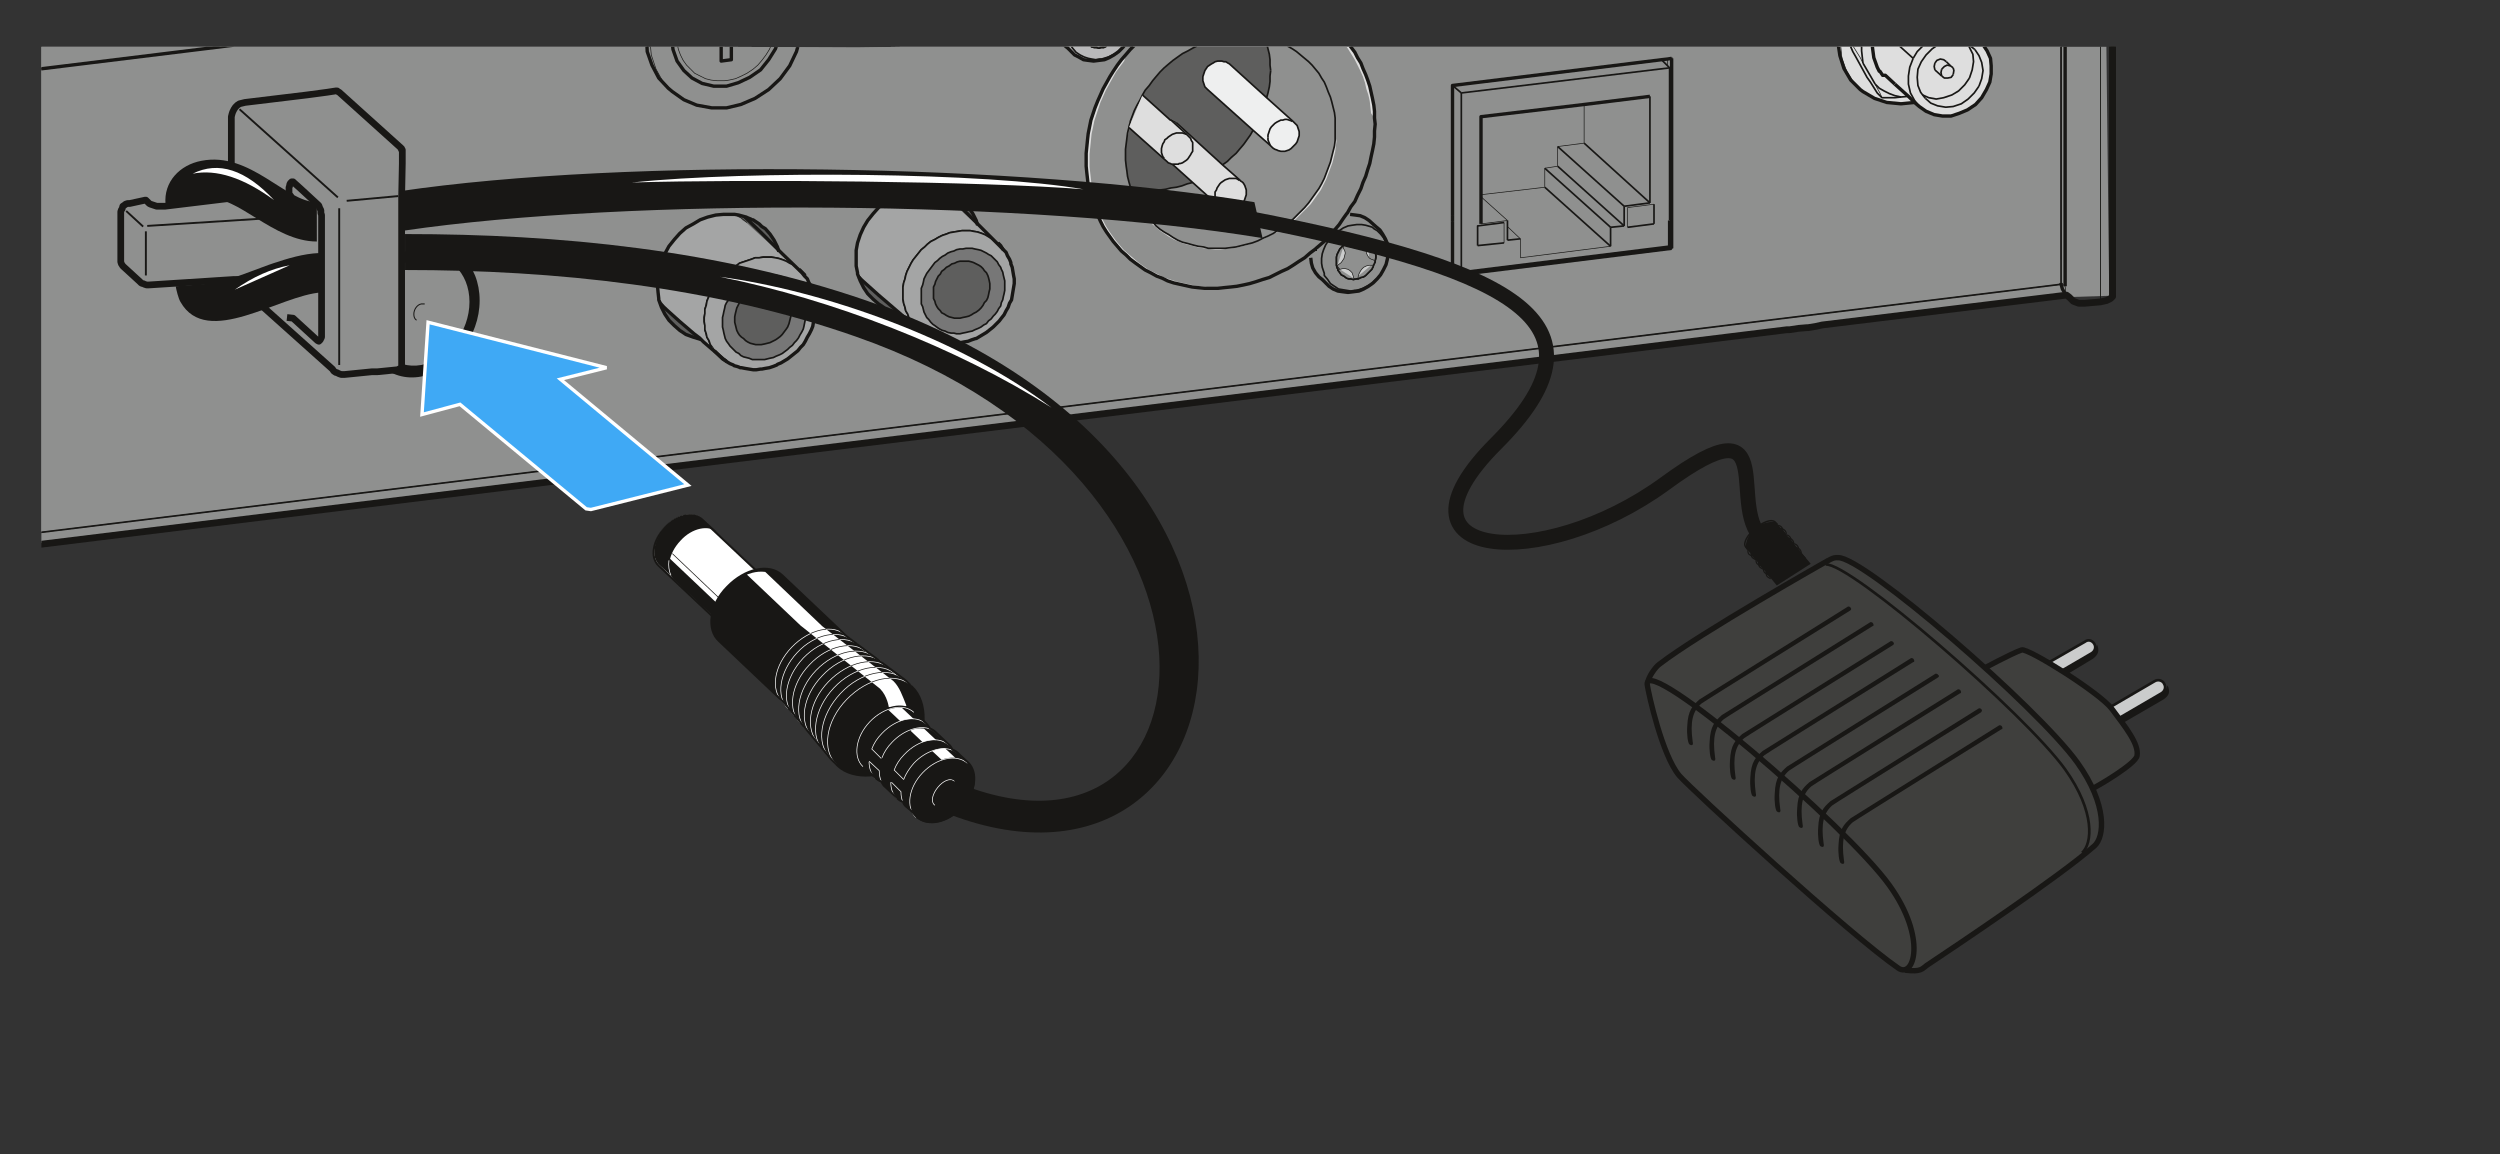 <?xml version="1.0" encoding="utf-8"?>
<!-- Generator: Adobe Illustrator 23.0.3, SVG Export Plug-In . SVG Version: 6.00 Build 0)  -->
<svg version="1.1" id="Ebene_1" xmlns="http://www.w3.org/2000/svg" xmlns:xlink="http://www.w3.org/1999/xlink" x="0px" y="0px"
	 width="368.5px" height="170.1px" viewBox="0 0 368.5 170.1" style="enable-background:new 0 0 368.5 170.1;" xml:space="preserve"
	>
<rect x="0" y="0" width="368.5" height="170.1" fill="#333333" stroke="none"/>
<style type="text/css">
	.st0{clip-path:url(#SVGID_2_);fill:#8F908F;}
	.st1{clip-path:url(#SVGID_2_);fill:#A4A5A5;}
	.st2{clip-path:url(#SVGID_2_);fill:#DEDEDE;}
	.st3{clip-path:url(#SVGID_2_);fill:#CBCCCC;}
	.st4{clip-path:url(#SVGID_2_);fill:#CBCCCC;stroke:#181715;stroke-width:0.25;stroke-miterlimit:3.864;}
	.st5{clip-path:url(#SVGID_2_);fill:#8F908F;stroke:#181715;stroke-width:0.25;stroke-miterlimit:3.864;}
	.st6{clip-path:url(#SVGID_2_);fill:#B9B9BA;}
	.st7{clip-path:url(#SVGID_2_);fill:#DEDEDE;stroke:#181715;stroke-width:0.25;stroke-miterlimit:3.864;}
	.st8{clip-path:url(#SVGID_2_);fill:#5E5E5D;}
	.st9{clip-path:url(#SVGID_2_);fill:none;stroke:#181715;stroke-width:0.1;stroke-linejoin:round;}
	.st10{clip-path:url(#SVGID_2_);fill:none;stroke:#181715;stroke-width:0.5;stroke-linejoin:round;}
	.st11{clip-path:url(#SVGID_2_);fill:none;stroke:#181715;stroke-linejoin:round;}
	.st12{clip-path:url(#SVGID_2_);fill:#8F908F;stroke:#181715;stroke-width:0.5;}
	.st13{clip-path:url(#SVGID_2_);fill:none;stroke:#181715;stroke-width:0.8;stroke-linejoin:round;}
	.st14{clip-path:url(#SVGID_2_);fill:none;stroke:#181715;stroke-width:0.25;stroke-linejoin:round;}
	.st15{clip-path:url(#SVGID_2_);fill:#A4A5A5;stroke:#181715;stroke-width:0.25;stroke-linejoin:round;}
	.st16{clip-path:url(#SVGID_2_);fill:#777777;stroke:#181715;stroke-width:0.25;stroke-linejoin:round;}
	.st17{clip-path:url(#SVGID_2_);fill:#5E5E5D;stroke:#181715;stroke-width:0.25;stroke-linejoin:round;}
	.st18{clip-path:url(#SVGID_2_);}
	.st19{fill:#A4A5A5;}
	.st20{fill:#A4A5A5;stroke:#181715;stroke-width:0.25;stroke-linejoin:round;}
	.st21{fill:#5E5E5D;}
	.st22{fill:none;stroke:#181715;stroke-width:0.5;stroke-linejoin:round;}
	.st23{fill:#777777;stroke:#181715;stroke-width:0.25;stroke-linejoin:round;}
	.st24{fill:none;stroke:#181715;stroke-width:0.1;stroke-linejoin:round;}
	.st25{fill:#5E5E5D;stroke:#181715;stroke-width:0.25;stroke-linejoin:round;}
	.st26{clip-path:url(#SVGID_2_);fill:#B9B9BA;stroke:#181715;stroke-width:0.5;stroke-linejoin:round;}
	.st27{clip-path:url(#SVGID_2_);fill:#8F908F;stroke:#181715;stroke-width:0.25;stroke-linejoin:round;}
	.st28{clip-path:url(#SVGID_2_);fill:#EEEFEF;stroke:#181715;stroke-width:0.25;stroke-linejoin:round;}
	.st29{clip-path:url(#SVGID_2_);fill:#CBCCCC;stroke:#181715;stroke-width:0.1;stroke-linejoin:round;}
	.st30{clip-path:url(#SVGID_2_);fill:#B9B9BA;stroke:#181715;stroke-width:0.1;stroke-linejoin:round;}
	.st31{clip-path:url(#SVGID_2_);fill:#DEDEDE;stroke:#181715;stroke-width:0.25;stroke-linejoin:round;}
	.st32{clip-path:url(#SVGID_2_);fill:#CBCCCC;stroke:#181715;stroke-width:0.5;stroke-linejoin:round;}
	.st33{clip-path:url(#SVGID_2_);fill:#8F908F;stroke:#181715;stroke-width:0.1;stroke-linejoin:round;}
	.st34{fill:#DEDEDE;stroke:#181715;stroke-width:0.25;stroke-miterlimit:3.864;}
	.st35{fill:#DEDEDE;}
	.st36{fill:none;stroke:#181715;stroke-width:0.25;stroke-linejoin:round;}
	.st37{fill:#FFFFFF;}
	.st38{fill:none;stroke:#181715;stroke-width:0.104;stroke-miterlimit:3.864;}
	.st39{fill:#181715;}
	.st40{fill:none;stroke:#FFFFFF;stroke-width:0.104;stroke-miterlimit:3.864;}
	.st41{fill:none;stroke:#181715;stroke-width:0.311;stroke-miterlimit:3.864;}
	.st42{clip-path:url(#SVGID_4_);}
	.st43{fill-rule:evenodd;clip-rule:evenodd;fill:#FFFFFF;}
	.st44{fill:none;stroke:#181715;stroke-width:0.311;stroke-miterlimit:3.864;}
	.st45{fill-rule:evenodd;clip-rule:evenodd;fill:none;stroke:#FFFFFF;stroke-width:0.104;stroke-miterlimit:3.864;}
	.st46{fill-rule:evenodd;clip-rule:evenodd;fill:#181715;}
	.st47{clip-path:url(#SVGID_2_);fill:#8F908F;stroke:#181715;stroke-width:0.992;stroke-linejoin:round;}
	.st48{clip-path:url(#SVGID_2_);fill:none;stroke:#181715;stroke-width:0.283;stroke-linejoin:round;}
	.st49{fill:none;stroke:#181715;stroke-width:0.152;stroke-miterlimit:3.864;}
	.st50{fill:none;stroke:#181715;stroke-width:0.221;}
	.st51{fill:none;stroke:#181715;stroke-width:0.181;}
	.st52{clip-path:url(#SVGID_2_);fill-rule:evenodd;clip-rule:evenodd;fill:#181715;}
	.st53{clip-path:url(#SVGID_2_);fill:#CBCCCC;stroke:#181715;stroke-width:0.4;stroke-miterlimit:3.864;}
	.st54{clip-path:url(#SVGID_2_);fill:#3F3F3D;stroke:#181715;stroke-width:0.8;stroke-miterlimit:3.864;}
	.st55{clip-path:url(#SVGID_2_);fill:none;stroke:#181715;stroke-width:0.4;stroke-miterlimit:3.864;}
	.st56{clip-path:url(#SVGID_2_);fill:none;stroke:#181715;stroke-width:2.2;}
	.st57{clip-path:url(#SVGID_2_);fill:#3FA9F5;stroke:#FFFFFF;stroke-width:0.5;}
</style>
<g>
	<defs>
		<polyline id="SVGID_1_" points="132.8,6.9 361.9,6.9 361.9,144.6 6.1,144.6 6.1,6.9 106.2,6.9 126.3,7 132.8,6.9 		"/>
	</defs>
	<clipPath id="SVGID_2_">
		<use xlink:href="#SVGID_1_"  style="overflow:visible;"/>
	</clipPath>
	<path class="st0" d="M155.3,61.8L37.8,76.2l-23.3,2.9L-89.1,90.3l-2.8,2.9l-7.5,0.5l0,0V19.2l2.5-5.2l406.9-49.3l0.9,78.9l-6.4,0.2
		l-6.4,0.4L155.3,61.8"/>
	<polygon class="st1" points="141.2,34.2 140.6,34.3 140,34.4 139.5,34.6 138.9,34.8 138.3,35.1 137.8,35.4 137.2,35.7 136.7,36.1 
		136.3,36.5 135.8,37 135.4,37.4 135,37.9 134.6,38.4 134.3,39 134,39.5 133.7,40.1 133.5,40.7 133.4,41.3 133.2,41.9 133.1,42.5 
		133.1,43.1 133.1,43.7 133.1,44.3 133.2,44.8 133.4,45.4 133.5,46 133.8,46.5 134,47 134.3,47.5 134.6,48 135,48.4 134.9,48.4 
		132.6,46.3 132,45.7 131.4,45.2 129.7,43.6 127.6,41.8 127.2,41.4 126.9,41 126.5,40.5 126.4,40.3 126.2,39.4 126.2,38.2 
		126.2,37.1 126.4,35.9 126.8,34.7 127.3,33.6 127.9,32.6 128.7,31.6 129.5,30.7 130.4,29.9 131.4,29.2 132.5,28.7 133.6,28.2 
		134.4,28.1 	"/>
	<path class="st2" d="M246.1,36.4L246.1,36.4l-30.8,3.8V13.7l30.8-3.8v22.5V36.4z M243.8,33v-2.9l-3.9,0.5v2.9L243.8,33z
		 M243.2,29.9V14.2l-9.7,1.2l-15.2,1.9v11.5V29v4l3.9-0.5v0.9v2l1.9-0.3V38l13.3-1.6v-2.8l1.9-0.2v-2.9L243.2,29.9z M221.7,35.8
		v-2.9l-3.9,0.5v2.9L221.7,35.8z"/>
	<polygon class="st3" points="237.4,33.5 237.4,36.3 227.7,27.6 227.7,24.8 	"/>
	<polygon class="st4" points="239.4,30.4 239.4,33.3 229.6,24.5 229.6,21.6 	"/>
	<polygon class="st4" points="237.4,36.3 224.1,38 224.1,35.2 222.2,33.4 222.2,32.5 218.3,29 218.3,28.7 227.7,27.6 	"/>
	<polygon class="st3" points="239.4,33.3 237.4,33.5 227.7,24.8 229.6,24.5 	"/>
	<polygon class="st3" points="243.2,29.9 239.4,30.4 229.6,21.6 233.5,21.1 	"/>
	<polygon class="st1" points="243.2,14.2 243.2,29.9 233.5,21.1 233.5,15.4 	"/>
	<polygon class="st5" points="233.5,15.4 233.5,21.1 229.6,21.6 229.6,24.5 227.7,24.8 227.7,27.6 218.3,28.7 218.3,17.2 	"/>
	<polygon class="st6" points="3.7,21.4 3.8,66.2 3.6,67 3.2,67.7 2.6,68.2 1.8,68.4 -36.9,73.1 -37.7,73.1 -38.3,72.7 -38.4,72.7 
		-38.7,72.2 -38.7,72.2 -38.8,71.4 -38.9,26.7 -38.7,25.9 -38.3,25.2 -37.7,24.7 -36.9,24.5 1.8,19.7 2.6,19.8 2.6,19.7 3.1,20 
		3.2,20.1 3.6,20.7 	"/>
	<polygon class="st0" points="-90.3,90.3 -90.3,90.8 -90.5,91.7 -90.7,92.1 -90.9,92.5 -91.5,93.3 -92.3,93.8 -93.2,94 -95.5,94.3 
		-95.5,17.7 -95.5,17.7 -95.5,17.7 -92.9,20 -90.9,21.8 -90.3,22.3 	"/>
	<polygon class="st0" points="-18.8,8 -18.8,8.4 -20.2,8.7 -20.8,9 -21.6,9.3 -22.8,10.2 -23.9,11.3 -24.7,12.6 -25.3,14 -90,22 
		-92.9,19.4 -94.7,17.9 -95.2,17.4 	"/>
	<path class="st0" d="M309.4-32.4l-5.2,5.9l-0.3,0l-63.3,7.8L122.1-4.1l-1.2,0.3l-1.1,0.7l-0.8,1L118.5-1l-0.2,1.2v2.9L118,5.4
		l-0.6,2.2l-1,2.1l-1.4,1.9l-1.7,1.6l-2,1.3l-2.1,0.9l-2.2,0.5l-2.2,0.1l-2.1-0.4l-1.9-0.8l-1.7-1.2L97.7,12l-1-1.8L96,8.1l-0.2-2.2
		V3l-0.2-1.2l-0.6-1l-0.6-0.5l-0.3-0.2l-1.1-0.4l-1.2,0L-12.3,12.4l-0.6-1.3l-0.8-1.1l-0.5-0.4l-0.6-0.5L-16,8.6l-0.8-0.2l-0.6-0.1
		l-1.4,0L-18.8,8L309.4-32.4z M115.1,3.6l-0.2-1.8l-0.6-1.6l-1-1.4l-1.3-1.1l-1.5-0.8l-1.7-0.4h-1.8l-1.8,0.4l-1.7,0.8L102-1.1
		l-1.3,1.4L99.8,2l-0.6,1.8L99,5.6l0.2,1.8L99.8,9l0.9,1.4l1.3,1.1l1.5,0.7l1.7,0.4h1.8l1.8-0.4l1.7-0.8l1.5-1.2l1.3-1.4l1-1.6
		l0.6-1.8L115.1,3.6z"/>
	<polygon class="st0" points="309.7,-35.7 -99.7,14 -206.4,-81.8 200.2,-132.7 	"/>
	<polygon class="st7" points="-38.7,72.2 -38.4,72.7 -38.3,72.7 -37.7,73.1 -36.9,73.1 1.8,68.4 2.6,68.2 3.2,67.7 3.6,67 3.8,66.2 
		3.7,21.4 3.6,20.7 3.2,20.1 3.1,20 2.6,19.7 2.6,19.8 1.8,19.7 -36.9,24.5 -37.7,24.7 -38.3,25.2 -38.7,25.9 -38.9,26.7 
		-38.8,71.4 -38.7,72.2 	"/>
	<polygon class="st5" points="303.8,41.7 303.8,41.9 -90.3,90.3 -90.3,22.3 -90.9,21.8 -92.9,20 -92.9,19.4 -90,22 -25.3,14 
		-24.7,12.6 -23.9,11.3 -22.8,10.2 -21.6,9.3 -20.8,9 -16.7,8.5 -16,8.6 -14.7,9.2 -14.1,9.7 -13.4,10.6 -12.9,11.9 -12.3,12.4 
		91.9,-0.4 93.1,-0.4 94.2,0.1 94.5,0.3 95.1,1.3 95.3,2.5 95.3,5.4 95.4,7.6 96.1,9.6 97.1,11.5 98.5,13 99.1,13.5 100.8,14.7 
		102.7,15.5 104.9,15.9 107.1,15.9 109.2,15.4 111.3,14.5 113.3,13.2 115,11.6 116.4,9.7 117.4,7.6 118,5.4 118.3,3.2 118.3,0.3 
		118.5,-1 119,-2.1 119.9,-3.1 120.9,-3.8 122.1,-4.1 240.5,-18.7 303.8,-26.5 303.8,-5.2 303.8,6.6 303.8,38.3 	"/>
	<polygon class="st5" points="246.4,36.6 246.4,8.6 245.8,8.7 244.9,8.8 214.1,12.6 214.1,12.6 214.1,31.7 214.1,32.7 214.1,39 
		214.1,40 214.1,40.6 	"/>
	<polygon class="st7" points="156.3,0.8 157.3,1.7 156.9,2.5 156.7,3.3 156.6,4 156.7,4.9 156.8,5.6 157,6.3 157.4,7 157.9,7.6 
		158.4,8.1 159,8.4 159.7,8.8 160.4,8.9 161.2,9 162,8.9 162.8,8.8 163.5,8.5 164.2,8.1 164.9,7.6 165.5,7 166,6.4 166.4,5.6 
		166.8,4.9 167,4.1 167.1,3.3 167,2.5 166.9,1.8 166.7,1.1 166.3,0.4 165.9,-0.2 165.3,-0.7 164.3,-1.6 163.7,-2 163,-2.3 
		162.3,-2.4 161.5,-2.5 160.7,-2.5 159.9,-2.3 159.9,-2.2 159.2,-2 158.5,-1.6 157.8,-1.1 157.2,-0.5 156.7,0.1 	"/>
	<polyline class="st7" points="198.5,31.5 198.6,31.4 199.1,30.5 199.7,29.7 200.1,28.8 200.6,27.8 200.9,26.9 201.3,26 201.6,25 
		201.9,24.1 202.1,23.1 202.3,22.2 202.5,21.2 202.6,20.2 202.6,19.3 202.7,18.3 202.6,17.4 202.6,16.4 202.5,15.5 202.3,14.5 
		202.1,13.6 201.9,12.7 201.6,11.8 201.3,11 200.9,10.1 200.6,9.3 200.1,8.5 199.7,7.7 199.1,6.9 198.6,6.2 198,5.5 197.4,4.9 
		196.8,4.2 196.1,3.6 196,3.6 195.4,3.1 194.7,2.5 193.9,2.1 193.1,1.6 192.3,1.2 191.5,0.8 190.6,0.5 189.8,0.2 188.9,0 
		187.9,-0.2 187.1,-0.4 186.1,-0.5 185.2,-0.6 184.2,-0.7 183.3,-0.6 182.3,-0.6 181.4,-0.5 180.4,-0.4 179.5,-0.2 178.5,0.1 
		177.6,0.3 176.6,0.6 175.7,1 174.8,1.4 173.9,1.8 173,2.3 172.1,2.8 171.3,3.3 170.5,3.9 169.6,4.5 168.8,5.1 168.1,5.8 167.4,6.5 
		166.6,7.3 166,8 165.3,8.8 164.7,9.6 164.1,10.5 163.6,11.3 163.1,12.2 162.6,13.1 162.2,14 161.8,14.9 161.4,15.9 161.1,16.8 
		160.8,17.7 160.6,18.7 160.4,19.7 160.3,20.6 160.2,21.6 160.1,22.6 160.1,23.5 160.1,24.5 160.2,25.5 160.3,26.4 160.4,27.3 
		160.6,28.2 160.8,29.2 161.1,30 161.4,30.9 161.8,31.7 162.2,32.6 162.6,33.4 163.1,34.2 163.6,34.9 164.1,35.6 164.7,36.3 
		165.3,37 165.3,37 166,37.6 166.6,38.2 167.4,38.8 168.1,39.3 168.8,39.8 169.6,40.2 170.5,40.7 171.3,41 172.1,41.4 173,41.7 
		173.9,41.9 174.8,42.1 175.7,42.3 176.6,42.4 177.6,42.5 178.5,42.5 179.5,42.5 180.4,42.4 181.4,42.3 182.3,42.2 183.3,42 
		184.2,41.8 185.2,41.5 186.1,41.2 187.1,40.9 187.9,40.5 188.9,40 189.8,39.6 190.6,39.1 191.5,38.5 192.3,38 193.1,37.3 
		193.9,36.7 194,36.6 194,37 	"/>
	<path class="st8" d="M-98.3,15L-99,93.8l-104.6-94l-4-5.2l-1.1-10.7l2.1-65.2L-98.3,15z"/>
	<line class="st9" x1="-96.4" y1="15.7" x2="-96.5" y2="15.6"/>
	<line class="st9" x1="263.4" y1="48.6" x2="268.6" y2="47.9"/>
	<line class="st9" x1="-65.7" y1="89.1" x2="-60.5" y2="88.4"/>
	<line class="st9" x1="-96.9" y1="16.9" x2="-97.4" y2="16.4"/>
	<line class="st9" x1="-92.9" y1="20" x2="-92.9" y2="19.4"/>
	<line class="st9" x1="-90.3" y1="90.3" x2="303.8" y2="41.9"/>
	<polyline class="st9" points="-95.5,17.7 -95.2,17.8 -94.7,17.9 	"/>
	<line class="st9" x1="-95.9" y1="17.3" x2="-95.5" y2="17.2"/>
	<line class="st9" x1="-20.8" y1="9" x2="-16.7" y2="8.5"/>
	<line class="st10" x1="214.1" y1="40.6" x2="246.4" y2="36.6"/>
	<line class="st10" x1="246.4" y1="8.6" x2="246.4" y2="36.6"/>
	<line class="st9" x1="246.1" y1="36.4" x2="246.4" y2="36.6"/>
	<polyline class="st10" points="246.4,8.6 245.8,8.7 244.9,8.8 214.1,12.6 214.1,12.6 214.1,31.7 	"/>
	<polyline class="st10" points="214.1,32.7 214.1,39 214.1,40 214.1,40.6 	"/>
	<line class="st10" x1="214.1" y1="31.7" x2="214.1" y2="32.7"/>
	<line class="st9" x1="245.8" y1="9.7" x2="245.8" y2="8.7"/>
	<line class="st9" x1="214.1" y1="40" x2="215.1" y2="39.9"/>
	<line class="st9" x1="309.6" y1="-32.1" x2="309.6" y2="44.5"/>
	<line class="st9" x1="309.4" y1="-32.4" x2="309.6" y2="-32.1"/>
	<line class="st9" x1="-96" y1="17.2" x2="-95.9" y2="17.3"/>
	<line class="st9" x1="-95.9" y1="17.3" x2="-95.9" y2="17.3"/>
	<line class="st9" x1="-13.7" y1="10.1" x2="-14.1" y2="9.7"/>
	<line class="st9" x1="95.1" y1="0.8" x2="94.5" y2="0.3"/>
	<polyline class="st10" points="309.4,-32.4 304.1,-26.5 303.8,-26.5 240.5,-18.7 122.1,-4.1 120.9,-3.8 119.9,-3.1 119,-2.1 
		118.5,-1 118.3,0.3 118.3,3.2 118,5.4 117.4,7.6 116.4,9.7 115,11.6 113.3,13.2 111.3,14.5 109.2,15.4 107.1,15.9 104.9,15.9 
		102.7,15.5 100.8,14.7 99.1,13.5 98.5,13 97.1,11.5 96.1,9.6 95.4,7.6 95.3,5.4 95.3,2.5 95.1,1.3 94.5,0.3 94.2,0.1 93.1,-0.4 
		91.9,-0.4 -12.3,12.4 -12.9,11.9 -13.4,10.6 -14.1,9.7 -14.7,9.2 -16,8.6 -16.7,8.5 -17.3,8.3 -18.8,8.4 -20.2,8.7 -20.8,9 
		-21.6,9.3 -22.8,10.2 -23.9,11.3 -24.7,12.6 -25.3,14 -90,22 -92.9,19.4 -94.7,17.9 -95.2,17.4 -95.5,17.2 -95.5,17.2 -95.8,17 
		-96.1,16.8 -96.2,16.3 -96.3,15.9 -96.4,15.7 -96.5,15.6 -96.5,15.6 -96.9,15.8 -97.3,16.2 -97.4,16.4 -97.4,16.7 -97.2,16.8 
		-96.9,16.9 -96.7,16.9 -96.2,16.9 -96,17.2 	"/>
	<line class="st9" x1="303.8" y1="-5.2" x2="303.8" y2="-26.5"/>
	<line class="st9" x1="303.8" y1="38.3" x2="303.8" y2="6.6"/>
	<line class="st9" x1="303.8" y1="6.6" x2="303.8" y2="-5.2"/>
	<line class="st9" x1="303.8" y1="41.7" x2="304.4" y2="42.2"/>
	<polyline class="st9" points="305,43.8 304.5,43.1 304.4,42.2 	"/>
	<line class="st10" x1="304.4" y1="-26.3" x2="304.4" y2="42.2"/>
	<line class="st9" x1="309.6" y1="-32.1" x2="304.4" y2="-26.3"/>
	<polyline class="st9" points="309.9,-32.5 309.8,-32.3 309.6,-32.1 	"/>
	<line class="st9" x1="304.4" y1="-26.3" x2="304.1" y2="-26.5"/>
	<line class="st9" x1="309.9" y1="-32.5" x2="309.6" y2="-32.7"/>
	<line class="st10" x1="-95.5" y1="17.7" x2="-95.5" y2="94.3"/>
	<polyline class="st9" points="-99,16.9 -98.5,17.2 -97.7,17.4 -96.8,17.5 -95.8,17.4 	"/>
	<polyline class="st10" points="-99,93.8 -99,16.9 -95.9,17.3 -95.8,17.4 -95.6,17.6 -95.5,17.7 -95.5,17.7 -95.5,17.7 -92.9,20 
		-90.9,21.8 -90.3,22.3 -90.3,90.3 -90.3,90.8 -90.5,91.7 -90.7,92.1 -90.9,92.5 -91.5,93.3 -92.3,93.8 -93.2,94 -95.5,94.3 
		-96.6,94.4 -97.6,94.3 -98.4,94.1 -99,93.8 -203.6,-0.2 -203.7,-0.7 -203.8,-1 -203.8,-77.3 -203.6,-78.3 -203.1,-79.2 
		-202.3,-79.9 -201.3,-80.2 203.9,-130 204.8,-129.9 205.6,-129.5 206.5,-128.8 310.5,-35.3 311,-34.5 311.2,-33.6 311.4,-33.3 
		311.4,43.7 311.1,44 310.5,44.3 309.6,44.5 307.3,44.7 306.4,44.7 305.6,44.4 305,43.8 304.6,43.5 304.4,43.3 304,42.6 303.8,41.9 
		303.8,41.7 	"/>
	<path class="st11" d="M-99,93.8"/>
	<path class="st9" d="M-99,16.9"/>
	<path class="st9" d="M-99,93.8"/>
	<polyline class="st10" points="-96.5,14 -97.4,14.4 -98.3,15 -98.8,15.9 -99,16.9 	"/>
	<line class="st9" x1="-96.5" y1="15.6" x2="-96.5" y2="14"/>
	<line class="st9" x1="-99" y1="16.9" x2="-97.4" y2="16.7"/>
	<line class="st10" x1="308.7" y1="-35.8" x2="-96.5" y2="14"/>
	<polyline class="st9" points="-95.6,17.1 -95.6,16.2 -95.8,15.3 -96.1,14.5 -96.5,14 	"/>
	<polyline class="st10" points="311.2,-33.6 -18.8,8 -95.2,17.4 	"/>
	<polyline class="st9" points="308.7,-35.8 309.7,-35.7 310.5,-35.3 	"/>
	<polygon class="st12" points="99,5.6 99.2,3.7 99.8,2 100.8,0.3 102,-1.1 103.5,-2.3 105.2,-3.1 107.1,-3.5 108.8,-3.5 110.5,-3.1 
		112.1,-2.4 113.3,-1.2 114.3,0.2 114.9,1.8 115.1,3.6 114.9,5.4 114.3,7.2 113.3,8.8 112.1,10.3 110.5,11.4 108.8,12.2 107.1,12.7 
		105.2,12.7 103.5,12.3 102,11.5 100.8,10.4 99.8,9 99.2,7.3 	"/>
	<polyline class="st9" points="99.1,13.5 97.7,12 96.7,10.2 96,8.1 95.8,5.9 	"/>
	<line class="st9" x1="95.8" y1="3" x2="95.8" y2="5.9"/>
	<polyline class="st9" points="-13.7,10.1 -12.9,11.1 -12.3,12.4 	"/>
	<polyline class="st9" points="95.1,0.8 95.6,1.9 95.8,3 	"/>
	<polyline class="st9" points="-207.3,-72.7 -207.4,-72.7 -207.5,-72.6 -207.5,-72.6 -207.5,-15.1 	"/>
	<polyline class="st9" points="-207.4,-73.2 -207.5,-73.2 -207.6,-73.1 -207.6,-73 -207.7,-73 -207.7,-72.8 -208,-67.4 
		-208.2,-61.8 -208.4,-56.3 -208.5,-50.6 -208.7,-45 -208.8,-39.3 -208.8,-33.5 -208.8,-27.8 -208.8,-22 -208.8,-16.1 -208.7,-16.1 
		-208.7,-16 -208.6,-15.9 -208.5,-15.8 -208.2,-15.6 -208,-15.4 -207.6,-15.2 -207.5,-15.1 	"/>
	<line class="st9" x1="-201.5" y1="-80.3" x2="204.1" y2="-130.2"/>
	<polyline class="st9" points="-204,-77.5 -204,-78 -203.9,-78.4 -203.7,-78.8 -203.4,-79.2 -203.1,-79.6 -202.8,-79.8 
		-202.4,-80.1 -201.9,-80.3 -201.5,-80.3 	"/>
	<line class="st13" x1="-204.2" y1="-82.8" x2="200.4" y2="-132.6"/>
	<polyline class="st9" points="-206.8,-80.1 -206.8,-80.5 -206.7,-80.9 -206.5,-81.3 -206.2,-81.7 -205.9,-82.1 -205.5,-82.4 
		-205.1,-82.6 -204.7,-82.7 -204.2,-82.8 	"/>
	<line class="st9" x1="-204" y1="-1" x2="-204" y2="-77.5"/>
	<polyline class="st14" points="246.1,32.5 246.1,10 245.8,9.7 244.9,8.8 	"/>
	<polyline class="st10" points="215.4,40.2 246.1,36.4 246.1,36.4 246.1,32.5 	"/>
	<polyline class="st14" points="214.1,39 215.1,39.9 215.4,40.2 	"/>
	<line class="st14" x1="215.4" y1="13.7" x2="246.1" y2="10"/>
	<line class="st14" x1="214.1" y1="12.6" x2="215.4" y2="13.7"/>
	<line class="st9" x1="221.7" y1="35.8" x2="221.7" y2="32.8"/>
	<polyline class="st14" points="217.8,36.2 217.8,33.3 221.7,32.8 	"/>
	<line class="st9" x1="218.3" y1="33" x2="222.2" y2="32.5"/>
	<polyline class="st14" points="222.2,35.4 222.2,33.4 222.2,32.5 	"/>
	<line class="st9" x1="222.2" y1="32.5" x2="218.3" y2="29"/>
	<polyline class="st10" points="243.2,14.2 233.5,15.4 218.3,17.2 218.3,28.7 218.3,29 218.3,33 	"/>
	<line class="st14" x1="243.8" y1="33" x2="243.8" y2="30.1"/>
	<line class="st14" x1="239.9" y1="33.5" x2="243.8" y2="33"/>
	<polyline class="st9" points="239.9,33.5 239.9,30.6 243.8,30.1 	"/>
	<line class="st14" x1="237.4" y1="33.5" x2="237.4" y2="36.3"/>
	<line class="st14" x1="227.7" y1="24.8" x2="237.4" y2="33.5"/>
	<line class="st9" x1="227.7" y1="27.6" x2="227.7" y2="24.8"/>
	<line class="st9" x1="218.3" y1="28.7" x2="227.7" y2="27.6"/>
	<line class="st9" x1="224.1" y1="38" x2="237.4" y2="36.3"/>
	<line class="st14" x1="227.7" y1="27.6" x2="237.4" y2="36.3"/>
	<line class="st14" x1="215.4" y1="13.7" x2="215.4" y2="40.2"/>
	<line class="st14" x1="221.7" y1="35.8" x2="217.8" y2="36.2"/>
	<line class="st14" x1="239.4" y1="30.4" x2="243.2" y2="29.9"/>
	<line class="st14" x1="239.4" y1="33.3" x2="239.4" y2="30.4"/>
	<line class="st14" x1="237.4" y1="33.5" x2="239.4" y2="33.3"/>
	<line class="st14" x1="243.2" y1="14.2" x2="243.2" y2="29.9"/>
	<line class="st14" x1="233.5" y1="21.1" x2="243.2" y2="29.9"/>
	<line class="st9" x1="233.5" y1="15.4" x2="233.5" y2="21.1"/>
	<line class="st14" x1="229.6" y1="21.6" x2="239.4" y2="30.4"/>
	<line class="st9" x1="229.6" y1="24.5" x2="229.6" y2="21.6"/>
	<line class="st9" x1="227.7" y1="24.8" x2="229.6" y2="24.5"/>
	<line class="st14" x1="229.6" y1="24.5" x2="239.4" y2="33.3"/>
	<line class="st14" x1="222.2" y1="35.4" x2="224.1" y2="35.2"/>
	<line class="st9" x1="224.1" y1="38" x2="224.1" y2="35.2"/>
	<line class="st9" x1="224.1" y1="35.2" x2="222.2" y2="33.4"/>
	<line class="st9" x1="229.6" y1="21.6" x2="233.5" y2="21.1"/>
	<polyline class="st9" points="112.3,-1.1 111.6,-1.6 110.9,-2.1 110.1,-2.4 109.3,-2.7 108.4,-2.8 107.5,-2.8 106.6,-2.7 
		105.7,-2.4 104.8,-2.1 103.9,-1.7 103.1,-1.1 102.4,-0.5 101.7,0.2 101.2,1 100.7,1.9 	"/>
	<polyline class="st9" points="100.7,1.9 100.3,2.7 100,3.6 99.8,4.5 99.8,5.5 99.8,6.4 100,7.3 100.3,8.1 100.7,8.9 101.2,9.6 
		101.8,10.2 	"/>
	<line class="st9" x1="106.5" y1="4.1" x2="106.3" y2="3.9"/>
	<polyline class="st10" points="-38.9,37.8 -38.9,71.4 -38.8,72.1 -38.7,72.2 -38.4,72.7 -38.3,72.7 -37.7,73.1 -36.9,73.1 
		1.8,68.4 2.6,68.2 3.2,67.7 3.6,67 3.8,66.2 3.7,21.4 3.6,20.7 3.2,20.1 3.1,20 2.6,19.7 2.5,19.7 1.7,19.6 -37,24.4 -37.7,24.6 
		-38.4,25.1 -38.8,25.8 -38.9,26.6 -38.9,36 	"/>
	<line class="st9" x1="-38.9" y1="36.1" x2="-38.9" y2="37.7"/>
	<polyline class="st9" points="-38.9,26.7 -38.7,25.9 -38.3,25.2 -37.7,24.7 -36.9,24.5 	"/>
	<line class="st9" x1="-36.9" y1="24.5" x2="1.8" y2="19.7"/>
	<line class="st10" x1="-38.9" y1="26.7" x2="-38.8" y2="71.4"/>
	<line class="st9" x1="-206.9" y1="-80.3" x2="-206.8" y2="-80.1"/>
	<line class="st9" x1="200.8" y1="-132.6" x2="200.4" y2="-132.6"/>
	<line class="st9" x1="-38.7" y1="72.2" x2="-38.8" y2="71.4"/>
	<line class="st9" x1="2.6" y1="19.8" x2="1.8" y2="19.7"/>
	<polyline class="st9" points="205.3,-130.1 204.9,-130.2 204.5,-130.3 204.1,-130.2 	"/>
	<line class="st9" x1="309.5" y1="-32.6" x2="309.4" y2="-32.4"/>
	<polyline class="st9" points="112.3,-1.1 112.9,-0.5 113.4,0.2 113.8,1 114.1,1.9 114.2,2.7 114.3,3.5 114.3,3.7 114.2,4.6 
		114.1,5.5 113.8,6.4 113.4,7.3 112.9,8.1 112.3,8.9 111.7,9.6 111,10.2 110.1,10.8 109.3,11.2 108.4,11.6 107.5,11.8 106.8,11.9 
		106.6,11.9 105.7,11.9 104.8,11.8 104,11.6 103.2,11.2 102.4,10.8 101.8,10.2 	"/>
	<polyline class="st15" points="146.6,35.5 146.2,35.2 145.7,34.9 145.2,34.6 144.7,34.4 144.1,34.2 143.5,34.1 143,34 142.4,34 
		141.8,34 141.2,34.1 140.6,34.2 140,34.3 139.5,34.5 138.9,34.7 138.3,35 137.8,35.3 137.2,35.6 136.7,36 136.3,36.4 135.8,36.8 
		135.4,37.3 135,37.8 134.6,38.3 134.3,38.8 134,39.4 133.7,40 133.5,40.6 133.4,41.1 133.2,41.7 133.1,42.3 133.1,42.9 133.1,43.5 
		133.1,44.1 133.2,44.7 133.4,45.3 133.5,45.8 133.8,46.3 134,46.9 134.3,47.3 134.6,47.8 135,48.2 135.4,48.6 135.8,49 136.3,49.3 
		136.4,49.4 136.8,49.7 137.3,49.9 137.5,50 137.9,50.1 138.2,50.2 138.4,50.3 138.5,50.3 139.1,50.5 139.7,50.5 140.3,50.6 
		140.8,50.6 141.4,50.5 141.5,50.5 141.6,50.5 142.1,50.4 142.7,50.3 143.2,50.1 143.8,49.9 143.9,49.9 144.4,49.6 144.9,49.3 
		145.4,49 145.9,48.6 146.4,48.2 146.8,47.8 147.3,47.3 147.6,46.9 148,46.4 148.3,45.8 148.6,45.3 148.8,44.7 149.1,44.2 
		149.2,43.6 149.3,43 149.4,42.4 149.5,41.8 149.5,41.7 149.5,41.1 149.4,40.6 149.3,40 149.2,39.4 149,38.9 149,38.7 148.8,38.2 
		148.5,37.7 148.3,37.2 147.9,36.8 147.8,36.7 147.5,36.2 147.1,35.8 	"/>
	<polyline class="st8" points="144.1,33.2 143.9,32.5 143.4,31.5 142.8,30.6 142,29.8 141.6,29.5 141.2,29.1 140.3,28.6 140.1,28.5 
		140.1,28.5 140,28.4 139.5,28.2 139.3,28.1 138.2,27.8 137.6,27.8 137.1,27.7 135.9,27.7 134.8,27.8 134.4,27.9 133.6,28.1 
		132.5,28.5 131.4,29.1 130.4,29.8 129.5,30.6 128.7,31.5 127.9,32.5 127.3,33.5 126.8,34.6 126.4,35.8 126.2,36.9 126.2,38.1 
		126.2,39.2 126.4,40.2 126.4,40.4 126.8,41.4 127.1,42 127.3,42.4 127.9,43.3 128.1,43.5 128.5,43.9 128.7,44.1 129.5,44.8 
		130.4,45.4 131.4,45.8 132.5,46.1 132.6,46.1 	"/>
	<polygon class="st1" points="141.2,34.1 140.6,34.2 140,34.3 139.5,34.5 138.9,34.7 138.3,35 137.8,35.3 137.2,35.6 136.7,36 
		136.3,36.4 135.8,36.8 135.4,37.3 135,37.8 134.6,38.3 134.3,38.8 134,39.4 133.7,40 133.5,40.6 133.4,41.1 133.2,41.7 133.1,42.3 
		133.1,42.9 133.1,43.5 133.1,44.1 133.2,44.7 133.4,45.3 133.5,45.8 133.8,46.3 134,46.9 134.3,47.3 134.6,47.8 135,48.2 
		134.9,48.3 132.6,46.1 132,45.6 131.4,45.1 129.7,43.5 127.6,41.7 127.2,41.3 126.9,40.9 126.5,40.4 126.4,40.2 126.2,39.2 
		126.2,38.1 126.2,36.9 126.4,35.8 126.8,34.6 127.3,33.5 127.9,32.5 128.7,31.5 129.5,30.6 130.4,29.8 131.4,29.1 132.5,28.5 
		133.6,28.1 134.4,27.9 	"/>
	<polyline class="st1" points="139.3,28.9 138.8,28.6 138.4,28.2 138.3,28.2 137.5,27.8 137,27.7 135.8,27.7 134.7,27.8 134.3,28 
		133.5,28.1 132.4,28.6 131.4,29.1 130.3,29.8 129.4,30.6 128.6,31.5 135.7,36.9 136.2,36.4 136.6,36 137.1,35.6 137.7,35.3 
		138.2,35 138.8,34.7 139.4,34.5 140,34.3 140.5,34.2 141.1,34.1 141.7,34 142.3,34 142.9,34.1 143.5,34.2 144.1,34.3 144.6,34.4 
		145.1,34.7 145.6,34.9 146.1,35.2 146.6,35.5 	"/>
	<polyline class="st10" points="134.6,47.8 135,48.2 135.4,48.6 135.8,49 136.3,49.3 136.4,49.4 136.8,49.7 137.3,49.9 137.5,50 
		137.9,50.1 138.2,50.2 138.4,50.3 138.5,50.3 139.1,50.5 139.7,50.5 140.3,50.6 140.8,50.6 141.4,50.5 141.5,50.5 141.6,50.5 
		142.1,50.4 142.7,50.3 143.2,50.1 143.8,49.9 143.9,49.9 144.4,49.6 144.9,49.3 145.4,49 145.9,48.6 146.4,48.2 146.8,47.8 
		147.3,47.3 147.6,46.9 148,46.4 148.3,45.8 148.6,45.3 148.8,44.7 149.1,44.2 149.2,43.6 149.3,43 149.4,42.4 149.5,41.8 
		149.5,41.7 149.5,41.1 149.4,40.6 149.3,40 149.2,39.4 149,38.9 149,38.7 148.8,38.2 148.5,37.7 148.3,37.2 147.9,36.8 147.8,36.7 
		147.5,36.2 147.1,35.8 	"/>
	<polyline class="st15" points="146.6,35.5 146.2,35.2 145.7,34.9 145.2,34.6 144.7,34.4 144.1,34.2 143.5,34.1 143,34 142.4,34 
		141.8,34 141.2,34.1 140.6,34.2 140,34.3 139.5,34.5 138.9,34.7 138.3,35 137.8,35.3 137.2,35.6 136.7,36 136.3,36.4 135.8,36.8 
		135.4,37.3 135,37.8 134.6,38.3 134.3,38.8 134,39.4 133.7,40 133.5,40.6 133.4,41.1 133.2,41.7 133.1,42.3 133.1,42.9 133.1,43.5 
		133.1,44.1 133.2,44.7 133.4,45.3 133.5,45.8 133.8,46.3 134,46.9 134.3,47.3 	"/>
	<polyline class="st15" points="146.6,35.5 146.2,35.2 145.7,34.9 145.2,34.6 144.7,34.4 144.1,34.2 143.5,34.1 143,34 142.4,34 
		141.8,34 141.2,34.1 140.6,34.2 140,34.3 139.5,34.5 138.9,34.7 138.3,35 137.8,35.3 137.2,35.6 136.7,36 136.3,36.4 135.8,36.8 
		135.4,37.3 135,37.8 134.6,38.3 134.3,38.8 134,39.4 133.7,40 133.5,40.6 133.4,41.1 133.2,41.7 133.1,42.3 133.1,42.9 133.1,43.5 
		133.1,44.1 133.2,44.7 133.4,45.3 133.5,45.8 133.8,46.3 134,46.9 134.3,47.3 	"/>
	<polygon class="st16" points="141.9,49.1 141.5,49.2 141,49.2 140.6,49.1 140.2,49.1 139.7,49 139.3,48.8 138.9,48.7 138.5,48.5 
		138.2,48.3 137.8,48 137.5,47.8 137.2,47.5 136.9,47.1 136.6,46.8 136.4,46.4 136.2,46 136.1,45.6 136,45.2 135.8,44.8 135.8,44.3 
		135.8,43.9 135.8,43.4 135.8,42.9 135.8,42.5 136,42 136.1,41.6 136.2,41.1 136.4,40.7 136.6,40.3 136.9,39.9 137.2,39.5 
		137.5,39.1 137.8,38.7 138.2,38.4 138.5,38.1 138.9,37.8 139.3,37.6 139.7,37.3 140.2,37.1 140.6,37 141,36.8 141.5,36.7 
		141.9,36.7 142.4,36.6 142.8,36.6 143.3,36.6 143.7,36.7 144.2,36.8 144.6,36.9 145,37.1 145.4,37.3 145.7,37.5 146.1,37.7 
		146.4,38 146.7,38.3 147,38.6 147.2,39 147.5,39.4 147.6,39.7 147.8,40.1 147.9,40.6 148,41 148.1,41.4 148.1,41.9 148.1,42.3 
		148.1,42.8 148,43.3 147.9,43.7 147.8,44.2 147.6,44.6 147.5,45.1 147.2,45.5 147,45.9 146.7,46.3 146.4,46.6 146.1,47 145.7,47.3 
		145.4,47.7 145,47.9 144.6,48.2 144.2,48.4 143.7,48.6 143.3,48.8 142.8,48.9 142.4,49 	"/>
	<path class="st9" d="M137.6,43.2"/>
	<polygon class="st17" points="137.6,43.2 137.6,42.8 137.6,42.3 137.8,41.9 137.9,41.5 138.1,41.1 138.3,40.7 138.6,40.4 138.8,40 
		139.2,39.7 139.5,39.4 139.9,39.2 140.3,38.9 140.7,38.8 141.1,38.6 141.5,38.5 141.9,38.5 142.4,38.5 142.8,38.5 143.2,38.6 
		143.5,38.7 143.9,38.9 144.3,39.1 144.6,39.3 144.9,39.6 145.1,39.9 145.4,40.2 145.6,40.6 145.7,40.9 145.8,41.3 145.9,41.8 
		145.9,42.2 145.9,42.6 145.8,43 145.7,43.5 145.6,43.9 145.4,44.3 145.1,44.6 144.9,45 144.6,45.4 144.3,45.7 143.9,46 143.5,46.2 
		143.2,46.4 142.8,46.6 142.4,46.7 141.9,46.8 141.5,46.9 141.1,46.9 140.7,46.9 140.3,46.8 139.9,46.7 139.5,46.5 139.2,46.3 
		138.8,46.1 138.6,45.8 138.3,45.5 138.1,45.2 137.9,44.8 137.8,44.4 137.6,44 137.6,43.6 	"/>
	<polyline class="st10" points="139.1,28.1 141.3,30.2 141.4,30.3 142.2,31.1 143.5,32.4 143.9,32.8 144.6,33.5 147.4,36.3 
		147.9,36.8 	"/>
	<polyline class="st10" points="126.6,40.9 129.5,43.5 131.6,45.3 132.3,45.9 133,46.5 135.9,49 136.4,49.4 	"/>
	<polyline class="st9" points="138.1,28 138,27.9 137.6,27.8 	"/>
	<polyline class="st9" points="139.3,28.9 138.9,28.5 138.5,28.2 138.4,28.1 	"/>
	<polyline class="st9" points="138.1,28 138.3,28.1 138.4,28.1 	"/>
	<polyline class="st9" points="126.4,40.2 126.5,40.4 126.9,40.9 127.2,41.3 127.6,41.7 	"/>
	<polyline class="st10" points="132.6,46.1 132.5,46.1 131.4,45.8 130.4,45.4 129.5,44.8 128.7,44.1 128.5,43.9 128.1,43.5 
		127.9,43.3 127.3,42.4 127.1,42 126.8,41.4 126.4,40.4 126.4,40.2 126.2,39.2 126.2,38.1 126.2,36.9 126.4,35.8 126.8,34.6 
		127.3,33.5 127.9,32.5 128.7,31.5 129.5,30.6 130.4,29.8 131.4,29.1 132.5,28.5 133.6,28.1 134.4,27.9 134.8,27.8 135.9,27.7 
		137.1,27.7 137.6,27.8 138.2,27.8 139.3,28.1 139.5,28.2 140,28.4 140.1,28.5 140.1,28.5 140.3,28.6 141.2,29.1 141.6,29.5 
		142,29.8 142.8,30.6 143.4,31.5 143.9,32.5 144.1,33.2 	"/>
	<polygon class="st10" points="106.3,9 106.3,5.4 102.8,5.9 102.8,4.3 105,4 105.1,4 105.4,4 105.7,4 106.3,3.9 106.3,3.9 
		106.3,3.2 106.3,3 106.3,2.7 106.3,2.6 106.3,0.4 107.8,0.2 107.8,3.7 111.3,3.3 111.3,4.8 107.8,5.2 107.8,8.8 	"/>
	<line class="st10" x1="-206.1" y1="-82.1" x2="-95.5" y2="17.7"/>
	<polyline class="st11" points="-90.3,90.3 -90.3,90.8 -90.5,91.7 -90.7,92.1 -90.9,92.5 -91.5,93.3 -92.3,93.8 -93.2,94 
		-95.5,94.3 -96.6,94.4 -97.6,94.3 -98.4,94.1 -99,93.8 -203.6,-0.2 -203.7,-0.7 -204,-1 -206.6,-4 -203.7,-0.7 -203.8,-0.7 
		-203.9,-0.8 -206.5,-3.7 -206.6,-3.8 -206.6,-3.9 -206.7,-4.1 -206.7,-4.2 -208.3,-18.6 -208.3,-18.7 -208.3,-18.9 -208.2,-19 
		-208.2,-19 -208.7,-19.4 -208.7,-25.2 -208.7,-30.9 -208.7,-36.7 -208.6,-42.4 -208.5,-48.1 -208.4,-53.7 -208.3,-59.3 
		-208.1,-64.9 -207.9,-70.4 -207.6,-75.9 -207.4,-76.7 -207.4,-76.8 -207.4,-76.9 -207.4,-77.1 -206.9,-80.6 -206.8,-81 
		-206.7,-81.2 -206.7,-81.3 -206.6,-81.5 -206.4,-81.8 -206.1,-82.1 -205.9,-82.3 -205.6,-82.5 -205.2,-82.7 -204.9,-82.8 
		-204.8,-82.8 -204.4,-82.9 200.2,-132.7 200.6,-132.7 200.7,-132.7 200.9,-132.6 201.1,-132.6 201.4,-132.5 201.6,-132.5 
		202,-132.2 205.3,-130.1 205.7,-129.8 206,-129.6 206.2,-129.3 206.4,-128.9 206.5,-128.8 	"/>
	<polyline class="st11" points="205.6,-129.5 206.5,-128.8 310.5,-35.3 311.2,-33.6 311.4,-33.3 311.4,43.7 	"/>
	<line class="st9" x1="309.6" y1="-32.1" x2="309.6" y2="44.5"/>
	<polyline class="st11" points="311.4,-33.3 311.4,43.7 311.1,44 310.5,44.3 309.6,44.5 307.3,44.7 306.4,44.7 305.6,44.4 305,43.8 
		304.6,43.5 268.6,47.9 267.7,48.1 266.5,48.3 266.3,48.3 265.1,48.4 263.8,48.6 263.4,48.6 -60.5,88.4 -61.3,88.6 -62.6,88.8 
		-62.7,88.8 -64,88.9 -65.3,89 -65.7,89.1 -90.7,92.1 	"/>
	<g class="st18">
		<polygon class="st19" points="111.9,38.1 111.3,38.2 110.8,38.3 110.2,38.5 109.6,38.7 109,39 108.5,39.3 108,39.6 107.4,40 
			107,40.4 106.5,40.9 106.1,41.3 105.7,41.8 105.3,42.3 105,42.8 104.7,43.4 104.4,44 104.2,44.6 104.1,45.2 103.9,45.7 
			103.9,46.4 103.8,47 103.8,47.6 103.9,48.1 103.9,48.7 104.1,49.3 104.2,49.8 104.5,50.4 104.7,50.9 105,51.4 105.3,51.8 
			105.7,52.3 105.7,52.3 103.3,50.1 102.7,49.6 102.1,49.1 100.4,47.5 98.3,45.7 98,45.3 97.6,44.9 97.3,44.4 97.1,44.2 97,43.3 
			96.9,42.1 97,41 97.1,39.8 97.5,38.6 98,37.5 98.6,36.5 99.4,35.5 100.2,34.6 101.1,33.8 102.2,33.1 103.2,32.6 104.3,32.1 
			105.1,31.9 		"/>
		<polyline class="st20" points="117.4,39.4 116.9,39 116.4,38.8 115.9,38.5 115.4,38.3 114.8,38.1 114.3,38 113.7,37.9 113.1,37.9 
			112.5,37.9 111.9,38 111.3,38 110.8,38.2 110.2,38.4 109.6,38.6 109,38.8 108.5,39.2 108,39.5 107.4,39.8 107,40.3 106.5,40.7 
			106.1,41.2 105.7,41.7 105.3,42.2 105,42.7 104.7,43.3 104.4,43.9 104.2,44.4 104.1,45 103.9,45.6 103.9,46.2 103.8,46.8 
			103.8,47.4 103.9,48 103.9,48.6 104.1,49.2 104.2,49.7 104.5,50.2 104.7,50.8 105,51.2 105.3,51.7 105.7,52.1 106.1,52.5 
			106.5,52.9 107,53.2 107.1,53.3 107.6,53.6 108.1,53.8 108.2,53.9 108.6,54 108.9,54.1 109.1,54.2 109.3,54.2 109.8,54.3 
			110.4,54.4 111,54.5 111.5,54.5 112.1,54.4 112.2,54.4 112.3,54.4 112.8,54.3 113.4,54.2 114,54 114.5,53.8 114.6,53.7 
			115.1,53.5 115.6,53.2 116.1,52.9 116.6,52.5 117.1,52.1 117.6,51.7 118,51.2 118.4,50.8 118.7,50.3 119,49.7 119.3,49.2 
			119.6,48.6 119.8,48.1 119.9,47.5 120.1,46.9 120.1,46.3 120.2,45.7 120.2,45.6 120.2,45 120.1,44.4 120.1,43.9 119.9,43.3 
			119.7,42.7 119.7,42.6 119.5,42.1 119.2,41.6 119,41.1 118.6,40.7 118.6,40.5 118.2,40.1 117.8,39.7 		"/>
		<polyline class="st21" points="114.8,37.1 114.6,36.4 114.1,35.4 113.5,34.5 112.8,33.7 112.3,33.4 111.9,33 111,32.4 110.8,32.4 
			110.8,32.4 110.7,32.3 110.2,32.1 110,32 108.9,31.7 108.3,31.6 107.8,31.6 106.6,31.6 105.5,31.7 105.1,31.8 104.3,32 
			103.2,32.4 102.2,33 101.1,33.6 100.2,34.4 99.4,35.3 98.6,36.3 98,37.4 97.5,38.5 97.1,39.7 97,40.8 96.9,42 97,43.1 97.1,44 
			97.1,44.2 97.5,45.3 97.8,45.9 98,46.3 98.6,47.2 98.8,47.4 99.2,47.8 99.4,48 100.2,48.7 101.1,49.3 102.2,49.7 103.2,50 
			103.3,50 		"/>
		<polygon class="st19" points="111.9,38 111.3,38 110.8,38.2 110.2,38.4 109.6,38.6 109,38.8 108.5,39.2 108,39.5 107.4,39.8 
			107,40.3 106.5,40.7 106.1,41.2 105.7,41.7 105.3,42.2 105,42.7 104.7,43.3 104.4,43.9 104.2,44.4 104.1,45 103.9,45.6 
			103.9,46.2 103.8,46.8 103.8,47.4 103.9,48 103.9,48.6 104.1,49.2 104.2,49.7 104.5,50.2 104.7,50.8 105,51.2 105.3,51.7 
			105.7,52.1 105.7,52.1 103.3,50 102.7,49.5 102.1,48.9 100.4,47.4 98.3,45.5 98,45.2 97.6,44.7 97.3,44.3 97.1,44 97,43.1 
			96.9,42 97,40.8 97.1,39.7 97.5,38.5 98,37.4 98.6,36.3 99.4,35.3 100.2,34.4 101.1,33.6 102.2,33 103.2,32.4 104.3,32 
			105.1,31.8 		"/>
		<polyline class="st19" points="110,32.8 109.5,32.5 109.1,32.1 109,32.1 108.3,31.7 107.7,31.6 106.6,31.6 105.4,31.7 105,31.8 
			104.2,32 103.1,32.5 102.1,33 101,33.7 100.1,34.5 99.3,35.4 106.4,40.7 106.9,40.3 107.4,39.9 107.9,39.5 108.4,39.2 109,38.9 
			109.5,38.6 110.1,38.4 110.7,38.2 111.3,38.1 111.8,38 112.5,37.9 113,37.9 113.6,38 114.2,38 114.8,38.2 115.3,38.3 115.8,38.6 
			116.3,38.8 116.8,39.1 117.3,39.4 		"/>
		<polyline class="st22" points="105.3,51.7 105.7,52.1 106.1,52.5 106.5,52.9 107,53.2 107.1,53.3 107.6,53.6 108.1,53.8 
			108.2,53.9 108.6,54 108.9,54.1 109.1,54.2 109.3,54.2 109.8,54.3 110.4,54.4 111,54.5 111.5,54.5 112.1,54.4 112.2,54.4 
			112.3,54.4 112.8,54.3 113.4,54.2 114,54 114.5,53.8 114.6,53.7 115.1,53.5 115.6,53.2 116.1,52.9 116.6,52.5 117.1,52.1 
			117.6,51.7 118,51.2 118.4,50.8 118.7,50.3 119,49.7 119.3,49.2 119.6,48.6 119.8,48.1 119.9,47.5 120.1,46.9 120.1,46.3 
			120.2,45.7 120.2,45.6 120.2,45 120.1,44.4 120.1,43.9 119.9,43.3 119.7,42.7 119.7,42.6 119.5,42.1 119.2,41.6 119,41.1 
			118.6,40.7 118.6,40.5 118.2,40.1 117.8,39.7 		"/>
		<polyline class="st20" points="117.4,39.4 116.9,39 116.4,38.8 115.9,38.5 115.4,38.3 114.8,38.1 114.3,38 113.7,37.9 113.1,37.9 
			112.5,37.9 111.9,38 111.3,38 110.8,38.2 110.2,38.4 109.6,38.6 109,38.8 108.5,39.2 108,39.5 107.4,39.8 107,40.3 106.5,40.7 
			106.1,41.2 105.7,41.7 105.3,42.2 105,42.7 104.7,43.3 104.4,43.9 104.2,44.4 104.1,45 103.9,45.6 103.9,46.2 103.8,46.8 
			103.8,47.4 103.9,48 103.9,48.6 104.1,49.2 104.2,49.7 104.5,50.2 104.7,50.8 105,51.2 		"/>
		<polyline class="st20" points="117.4,39.4 116.9,39 116.4,38.8 115.9,38.5 115.4,38.3 114.8,38.1 114.3,38 113.7,37.9 113.1,37.9 
			112.5,37.9 111.9,38 111.3,38 110.8,38.2 110.2,38.4 109.6,38.6 109,38.8 108.5,39.2 108,39.5 107.4,39.8 107,40.3 106.5,40.7 
			106.1,41.2 105.7,41.7 105.3,42.2 105,42.7 104.7,43.3 104.4,43.9 104.2,44.4 104.1,45 103.9,45.6 103.9,46.2 103.8,46.8 
			103.8,47.4 103.9,48 103.9,48.6 104.1,49.2 104.2,49.7 104.5,50.2 104.7,50.8 105,51.2 		"/>
		<polygon class="st23" points="112.7,53 112.2,53 111.8,53 111.3,53 110.9,53 110.4,52.8 110,52.7 109.6,52.6 109.2,52.4 
			108.9,52.1 108.5,51.9 108.2,51.6 107.9,51.3 107.6,51 107.4,50.7 107.1,50.3 106.9,49.9 106.8,49.5 106.7,49.1 106.6,48.6 
			106.5,48.2 106.5,47.7 106.5,47.3 106.5,46.8 106.6,46.4 106.7,45.9 106.8,45.5 106.9,45 107.1,44.6 107.4,44.2 107.6,43.8 
			107.9,43.3 108.2,43 108.5,42.6 108.9,42.3 109.2,42 109.6,41.7 110,41.5 110.4,41.2 110.9,41 111.3,40.9 111.8,40.7 112.2,40.6 
			112.7,40.5 113.1,40.5 113.5,40.5 114,40.5 114.4,40.6 114.9,40.7 115.3,40.8 115.7,41 116.1,41.2 116.4,41.4 116.8,41.6 
			117.1,41.9 117.4,42.2 117.7,42.5 117.9,42.9 118.2,43.2 118.4,43.6 118.5,44 118.6,44.5 118.7,44.9 118.8,45.3 118.9,45.8 
			118.9,46.2 118.8,46.7 118.7,47.1 118.6,47.6 118.5,48.1 118.4,48.5 118.2,48.9 117.9,49.4 117.7,49.8 117.4,50.2 117.1,50.5 
			116.8,50.9 116.4,51.2 116.1,51.5 115.7,51.8 115.3,52.1 114.9,52.3 114.4,52.5 114,52.7 113.5,52.8 113.1,52.9 		"/>
		<path class="st24" d="M108.3,47.1"/>
		<polygon class="st25" points="108.3,47.1 108.3,46.7 108.4,46.2 108.5,45.8 108.6,45.4 108.8,45 109,44.6 109.3,44.2 109.6,43.9 
			109.9,43.6 110.2,43.3 110.6,43 111,42.8 111.4,42.7 111.8,42.5 112.2,42.4 112.7,42.4 113.1,42.3 113.5,42.4 113.9,42.5 
			114.3,42.6 114.6,42.7 115,43 115.3,43.2 115.6,43.5 115.9,43.8 116.1,44.1 116.3,44.4 116.4,44.8 116.5,45.2 116.6,45.6 
			116.6,46.1 116.6,46.5 116.5,46.9 116.4,47.3 116.3,47.7 116.1,48.2 115.9,48.5 115.6,48.9 115.3,49.3 115,49.6 114.6,49.9 
			114.3,50.1 113.9,50.3 113.5,50.5 113.1,50.6 112.7,50.7 112.2,50.8 111.8,50.8 111.4,50.8 111,50.7 110.6,50.6 110.2,50.4 
			109.9,50.2 109.6,49.9 109.3,49.7 109,49.4 108.8,49.1 108.6,48.7 108.5,48.3 108.4,47.9 108.3,47.5 		"/>
		<polyline class="st22" points="109.8,32 112,34.1 112.1,34.2 112.9,35 114.2,36.3 114.6,36.7 115.3,37.4 118.2,40.2 118.6,40.7 		
			"/>
		<polyline class="st22" points="97.3,44.8 100.2,47.4 102.3,49.2 103.1,49.8 103.7,50.4 106.6,52.9 107.1,53.3 		"/>
		<polyline class="st24" points="108.8,31.9 108.7,31.8 108.3,31.6 		"/>
		<polyline class="st24" points="110.1,32.8 109.6,32.4 109.2,32.1 109.1,32 		"/>
		<polyline class="st24" points="108.8,31.9 109,32 109.1,32 		"/>
		<polyline class="st24" points="97.1,44 97.3,44.3 97.6,44.7 98,45.2 98.3,45.5 		"/>
		<polyline class="st22" points="103.3,50 103.2,50 102.2,49.7 101.1,49.3 100.2,48.7 99.4,48 99.2,47.8 98.8,47.4 98.6,47.2 
			98,46.3 97.8,45.9 97.5,45.3 97.1,44.2 97.1,44 97,43.1 96.9,42 97,40.8 97.1,39.7 97.5,38.5 98,37.4 98.6,36.3 99.4,35.3 
			100.2,34.4 101.1,33.6 102.2,33 103.2,32.4 104.3,32 105.1,31.8 105.5,31.7 106.6,31.6 107.8,31.6 108.3,31.6 108.9,31.7 110,32 
			110.2,32.1 110.7,32.3 110.8,32.4 110.8,32.4 111,32.4 111.9,33 112.3,33.4 112.8,33.7 113.5,34.5 114.1,35.4 114.6,36.4 
			114.8,37.1 		"/>
	</g>
	<polygon class="st0" points="196.8,19 196.8,19.8 196.8,20.7 196.7,21.5 196.5,22.3 196.3,23.1 196.1,23.9 195.8,24.7 195.5,25.5 
		195.2,26.3 194.8,27.1 194.4,27.8 193.9,28.5 193.4,29.2 192.9,29.9 192.3,30.6 191.7,31.2 191.1,31.8 190.5,32.4 189.8,32.9 
		189.1,33.5 188.4,33.9 187.7,34.4 186.9,34.8 186.2,35.1 185.4,35.5 184.6,35.8 183.8,36 183,36.2 182.2,36.4 181.4,36.5 
		180.6,36.6 179.8,36.6 178.9,36.6 178.1,36.6 177.4,36.4 176.6,36.3 175.8,36.1 175.1,35.9 174.3,35.7 173.6,35.4 172.9,35 
		172.3,34.6 171.6,34.2 171,33.8 170.4,33.3 169.9,32.7 169.4,32.2 168.8,31.6 168.4,31 168,30.4 167.6,29.7 167.2,29 166.9,28.3 
		166.7,27.6 166.6,27.5 166.4,26.8 166.2,26 166.1,25.2 166,24.5 165.9,23.6 165.9,22.8 165.9,22 166,21.2 166.1,20.4 166.2,19.6 
		166.4,18.8 166.4,18.7 166.6,18 166.6,17.9 166.9,17.1 167.2,16.3 167.6,15.5 168,14.8 168.4,14 168.4,14 168.8,13.3 169.4,12.6 
		169.9,11.9 170.4,11.3 171,10.6 171.6,10 172.3,9.4 172.9,8.9 173.6,8.4 174.3,7.9 175.1,7.5 175.8,7.1 176.6,6.7 177.4,6.4 
		178.1,6.1 178.9,5.8 179.8,5.6 180.6,5.5 181.4,5.4 182.2,5.3 183,5.2 183.8,5.2 184.6,5.3 185.4,5.4 186.2,5.5 186.5,5.6 
		186.9,5.7 187.7,5.9 188.4,6.2 189.1,6.5 189.8,6.8 190.5,7.2 191.1,7.6 191.7,8.1 192.3,8.6 192.9,9.1 193.4,9.6 193.9,10.2 
		194.4,10.8 194.8,11.5 195.2,12.1 195.5,12.8 195.8,13.6 196.1,14.3 196.3,15 196.5,15.8 196.7,16.6 196.8,17.4 196.8,18.2 	"/>
	<polygon class="st8" points="172.8,24.2 175.8,26.9 175,27.1 174.2,27.4 173.4,27.6 172.6,27.7 171.8,27.9 171,28 170.2,28 
		169.4,28 168.6,27.9 167.8,27.8 167,27.7 166.7,27.6 166.6,27.5 166.4,26.8 166.2,26 166.1,25.2 166,24.5 165.9,23.6 165.9,22.8 
		165.9,22 166,21.2 166.1,20.4 166.2,19.6 166.4,18.8 172,23.8 172.2,24 172.5,24.1 172.7,24.2 	"/>
	<polygon class="st8" points="187.2,9.6 187.3,10.4 187.2,11.2 187.2,12 187.1,12.8 186.9,13.7 186.7,14.4 181.2,9.4 181,9.3 
		180.7,9.1 180.4,9.1 180.1,9 179.8,9 179.5,9 179.1,9.1 178.8,9.3 178.6,9.4 178.3,9.6 178,9.8 177.8,10.1 177.6,10.4 177.5,10.7 
		177.4,11 177.3,11.3 177.3,11.6 177.3,11.9 177.4,12.2 177.5,12.5 177.6,12.8 177.8,13 178,13.2 184.7,19.2 184.3,19.9 183.8,20.6 
		183.3,21.3 182.7,22 182.2,22.6 181.5,23.2 180.9,23.8 180.2,24.3 173.4,18.1 173.1,17.9 172.8,17.8 172.6,17.7 172.5,17.7 
		168.4,14 168.8,13.3 169.4,12.6 169.9,11.9 170.4,11.3 171,10.6 171.6,10 172.3,9.4 172.9,8.9 173.6,8.4 174.3,7.9 175.1,7.5 
		175.8,7.1 176.6,6.7 177.4,6.4 178.1,6.1 178.9,5.8 179.8,5.6 180.6,5.5 181.4,5.4 182.2,5.3 183,5.2 183.8,5.2 184.6,5.3 
		185.4,5.4 186.2,5.5 186.5,5.6 186.5,5.7 186.7,6.4 186.9,7.2 187.1,8 187.2,8.8 	"/>
	<polygon class="st0" points="196.8,19 196.8,19.8 196.8,20.7 196.7,21.5 196.5,22.3 196.3,23.1 196.1,23.9 195.8,24.7 195.5,25.5 
		195.2,26.3 194.8,27.1 194.4,27.8 193.9,28.5 193.4,29.2 192.9,29.9 192.3,30.6 191.7,31.2 191.1,31.8 190.5,32.4 189.8,32.9 
		189.1,33.5 188.4,33.9 187.7,34.4 186.9,34.8 186.2,35.1 185.4,35.5 184.6,35.8 183.8,36 183,36.2 182.2,36.4 181.4,36.5 
		180.6,36.6 179.8,36.6 178.9,36.6 178.1,36.6 177.4,36.4 176.6,36.3 175.8,36.1 175.1,35.9 174.3,35.7 173.6,35.4 172.9,35 
		172.3,34.6 171.6,34.2 171,33.8 170.4,33.3 169.9,32.7 169.4,32.2 168.8,31.6 168.4,31 168,30.4 167.6,29.7 167.2,29 166.9,28.3 
		166.7,27.6 167,27.7 167.8,27.8 168.6,27.9 169.4,28 170.2,28 171,28 171.8,27.9 172.6,27.7 173.4,27.6 174.2,27.4 175,27.1 
		175.8,26.9 179.8,30.5 180,30.7 180.3,30.8 180.6,30.9 180.9,30.9 181.2,30.9 181.5,30.9 181.8,30.8 182.2,30.7 182.4,30.5 
		182.7,30.4 182.9,30.1 183.2,29.9 183.4,29.6 183.5,29.3 183.6,29 183.7,28.7 183.7,28.3 183.7,28 183.6,27.7 183.5,27.4 
		183.4,27.2 183.2,26.9 182.9,26.7 182.7,26.5 180.2,24.3 180.9,23.8 181.5,23.2 182.2,22.6 182.7,22 183.3,21.3 183.8,20.6 
		184.3,19.9 184.7,19.2 187.2,21.4 187.6,21.8 187.9,22 188.2,22.1 188.4,22.2 188.8,22.3 189.1,22.3 189.4,22.3 189.7,22.2 
		190,22.1 190.3,21.9 190.5,21.7 190.8,21.4 191,21.2 191.2,20.9 191.3,20.6 191.4,20.3 191.5,20 191.5,19.7 191.5,19.4 191.4,19.1 
		191.3,18.8 191.2,18.5 191,18.3 190.8,18.1 190.6,17.9 186.7,14.4 186.9,13.7 187.1,12.8 187.2,12 187.2,11.2 187.3,10.4 	"/>
	<path class="st0" d="M202.6,17.4l0,0.9l0,1l-0.1,0.9l-0.1,1l-0.1,1l-0.2,1l-0.3,0.9l-0.2,0.9l-0.3,0.9l-0.4,0.9l-0.4,0.9l-0.4,0.9
		l-0.5,0.9l-0.5,0.9l-0.5,0.9l-0.1,0.1l-0.5,0.7l-0.6,0.8l-0.6,0.8l-0.7,0.7l-0.7,0.8l0,0l-0.7,0.7l-0.6,0.6l-0.1,0.1l-0.8,0.6
		l-0.8,0.6l-0.8,0.6l-0.8,0.6l-0.9,0.5l-0.9,0.4l-0.9,0.4l-0.9,0.4l-0.9,0.3l-0.9,0.3l-0.9,0.3l-0.9,0.2l-1,0.2l-0.9,0.1l-0.9,0.1
		l-1,0.1h-1l-0.9,0l-0.9-0.1l-0.9-0.1l-0.9-0.2l-0.9-0.2l-0.9-0.2l-0.9-0.3l-0.9-0.3l-0.8-0.4l-0.8-0.4l-0.8-0.4l-0.7-0.5l-0.7-0.5
		l-0.7-0.6l-0.7-0.6l-0.7-0.6l0,0l-0.6-0.7l-0.6-0.7l-0.5-0.7l-0.5-0.7l-0.5-0.8l-0.4-0.8l-0.4-0.8l-0.3-0.8l-0.3-0.9l-0.3-0.9
		l-0.2-0.9l-0.2-0.9l-0.1-0.9l-0.1-0.9l-0.1-0.9l0-1l0-0.9l0.1-1l0.1-1l0.1-1l0.2-0.9l0.2-1l0.3-0.9l0.3-0.9l0.3-0.9l0.4-0.9
		l0.4-0.9l0.5-0.9l0.5-0.9l0.5-0.9l0.6-0.8l0.6-0.8L166,8l0.7-0.8l0.7-0.7l0.7-0.7l0.7-0.7l0.8-0.6l0.8-0.6l0.8-0.6l0.9-0.5l0.9-0.5
		l0.9-0.5l0.9-0.4l0.9-0.4l0.9-0.4l0.9-0.3l0.9-0.2l1-0.2l1-0.2l0.9-0.1l0.9-0.1l0.9-0.1l1,0l0.9,0.1l0.9,0.1l0.9,0.1l0.9,0.2
		l0.9,0.2l0.9,0.3l0.9,0.3l0.8,0.3l0.8,0.4l0.8,0.4l0.8,0.5l0.7,0.5l0.7,0.5l0.6,0.5l0.1,0.1l0.7,0.6l0.6,0.6l0.6,0.7l0.6,0.7
		l0.5,0.7l0.5,0.8l0.5,0.8l0.4,0.8l0.4,0.8l0.4,0.9l0.3,0.9l0.2,0.9l0.3,0.9l0.2,0.9l0.1,0.9l0.1,0.9L202.6,17.4z M196.8,19.8V19
		v-0.8l-0.1-0.8l-0.1-0.8l-0.1-0.8l-0.2-0.8l-0.2-0.7l-0.3-0.7l-0.3-0.7l-0.3-0.7l-0.4-0.7l-0.4-0.6l-0.5-0.6l-0.5-0.6l-0.5-0.6
		l-0.6-0.5l-0.6-0.5l-0.6-0.5l-0.6-0.4l-0.7-0.4l-0.7-0.3l-0.7-0.3l-0.8-0.3l-0.8-0.2l-0.4-0.1l-0.3-0.1l-0.8-0.1l-0.8-0.1l-0.8-0.1
		H183l-0.8,0l-0.8,0.1l-0.8,0.1l-0.8,0.2l-0.8,0.2l-0.8,0.3l-0.8,0.3l-0.8,0.3l-0.7,0.4l-0.8,0.4l-0.8,0.4l-0.7,0.5l-0.7,0.5
		l-0.7,0.6l-0.6,0.6l-0.6,0.6l-0.6,0.6l-0.6,0.7l-0.5,0.7l-0.5,0.7l-0.4,0.7l0,0.1l-0.4,0.8l-0.4,0.8l-0.3,0.8l-0.3,0.8l-0.3,0.8
		l0,0.1l-0.2,0.7v0l-0.2,0.8l-0.2,0.8l-0.1,0.8l-0.1,0.8v0.8v0.8l0.1,0.8l0.1,0.8l0.2,0.8l0.2,0.8l0.2,0.8l0,0.1l0.3,0.7l0.3,0.7
		l0.3,0.7l0.4,0.7l0.4,0.6l0.5,0.6l0.5,0.6l0.5,0.6l0.6,0.5l0.6,0.5l0.6,0.4l0.6,0.4l0.7,0.4l0.7,0.3l0.7,0.3l0.8,0.2l0.8,0.2
		l0.7,0.2l0.8,0.1l0.8,0.1l0.8,0.1h0.8l0.8-0.1l0.8-0.1l0.8-0.1l0.8-0.2l0.8-0.2l0.8-0.3l0.8-0.3l0.8-0.3l0.8-0.4l0.8-0.4l0.8-0.4
		l0.7-0.5l0.7-0.5l0.7-0.5l0.6-0.6l0.6-0.6l0.6-0.6l0.6-0.6l0.5-0.7l0.5-0.7l0.5-0.7l0.4-0.8l0.4-0.8l0.3-0.8l0.3-0.8l0.3-0.8
		l0.2-0.8l0.2-0.8l0.1-0.8l0.1-0.8L196.8,19.8z"/>
	<polygon class="st26" points="155.7,2.4 155.6,3.2 155.7,3.9 155.8,4.7 156,5.4 156.4,6.1 156.9,6.7 157.4,7.1 157.9,7.6 
		158.4,8.1 159,8.4 159.7,8.8 160.4,8.9 161.2,9 162,8.9 162.8,8.8 163.5,8.5 164.2,8.1 164.9,7.6 165.5,7 166,6.4 166.4,5.6 
		166.8,4.9 167,4.1 167.1,3.3 167,2.5 166.9,1.8 166.7,1.1 166.3,0.4 165.9,-0.2 165.3,-0.7 164.3,-1.6 163.7,-2 163,-2.3 
		162.3,-2.4 161.5,-2.5 160.7,-2.5 159.9,-2.3 159.9,-2.2 159.2,-2 158.5,-1.6 157.8,-1.1 157.2,-0.5 156.7,0.1 156.3,0.8 
		155.9,1.6 155.7,2.3 	"/>
	<polyline class="st27" points="165.1,4.7 165.1,4.5 165.2,4.3 165.2,3.9 165.2,3.5 165.1,3.1 165,2.7 164.8,2.3 164.6,2 164.3,1.8 
		164,1.5 163.9,1.5 163.7,1.4 163.3,1.3 162.9,1.2 162.6,1.2 162.1,1.2 161.8,1.3 161.3,1.5 161,1.7 160.6,2 160.5,2.1 160.3,2.2 
		160,2.6 159.8,3 159.6,3.4 159.5,3.8 159.4,4.2 159.4,4.6 159.5,5 159.6,5.4 159.6,5.5 159.7,5.7 159.9,6.1 160.2,6.4 160.6,6.6 
		160.9,6.9 161.3,7 161.6,7 162,7.1 162.3,7 162.5,7 162.7,7 163.1,6.8 163.4,6.7 163.8,6.4 164.1,6.2 164.4,5.9 164.7,5.6 
		164.9,5.2 	"/>
	<polygon class="st27" points="165.1,4.7 165.1,4.5 165.2,4.3 165.2,3.9 165.2,3.5 165.1,3.1 165,2.7 164.8,2.3 164.6,2 164.3,1.8 
		164,1.5 163.9,1.5 163.7,1.4 163.3,1.3 162.9,1.2 162.6,1.2 162.1,1.2 161.8,1.3 161.3,1.5 161,1.7 160.6,2 160.5,2.1 160.3,2.2 
		160,2.6 159.8,3 159.6,3.4 159.5,3.8 159.4,4.2 159.4,4.6 159.5,5 159.6,5.4 159.6,5.5 159.7,5.7 159.9,6.1 160.2,6.4 160.6,6.6 
		160.9,6.9 161.3,7 161.6,7 162,7.1 162.3,7 162.5,7 162.7,7 163.1,6.8 163.4,6.7 163.8,6.4 164.1,6.2 164.4,5.9 164.7,5.6 
		164.9,5.2 	"/>
	<polygon class="st14" points="166.8,4.8 166.8,4.5 166.9,4.2 167,3.5 167,2.8 166.8,2.1 166.7,1.5 166.3,0.9 166,0.4 165.5,-0.1 
		165,-0.4 164.7,-0.6 164.5,-0.7 163.8,-0.9 163.2,-1 162.5,-1 161.8,-0.9 161.2,-0.8 160.5,-0.5 159.9,-0.2 159.3,0.3 159,0.5 
		158.8,0.7 158.3,1.4 157.9,2 157.6,2.7 157.4,3.3 157.3,4 157.3,4.7 157.4,5.3 157.5,5.9 157.6,6.2 157.7,6.5 158.1,7.1 158.6,7.7 
		159.2,8.1 159.8,8.4 160.4,8.6 160.9,8.7 161.5,8.8 162.1,8.7 162.4,8.7 162.7,8.6 163.4,8.4 164,8.1 164.6,7.8 165.1,7.3 
		165.6,6.8 166.1,6.3 166.4,5.7 	"/>
	<polygon class="st14" points="196.8,19 196.8,19.8 196.8,20.7 196.7,21.5 196.5,22.3 196.3,23.1 196.1,23.9 195.8,24.7 195.5,25.5 
		195.2,26.3 194.8,27.1 194.4,27.8 193.9,28.5 193.4,29.2 192.9,29.9 192.3,30.6 191.7,31.2 191.1,31.8 190.5,32.4 189.8,32.9 
		189.1,33.5 188.4,33.9 187.7,34.4 186.9,34.8 186.2,35.1 185.4,35.5 184.6,35.8 183.8,36 183,36.2 182.2,36.4 181.4,36.5 
		180.6,36.6 179.8,36.6 178.9,36.6 178.1,36.6 177.4,36.4 176.6,36.3 175.8,36.1 175.1,35.9 174.3,35.7 173.6,35.4 172.9,35 
		172.3,34.6 171.6,34.2 171,33.8 170.4,33.3 169.9,32.7 169.4,32.2 168.8,31.6 168.4,31 168,30.4 167.6,29.7 167.2,29 166.9,28.3 
		166.7,27.6 166.6,27.5 166.4,26.8 166.2,26 166.1,25.2 166,24.5 165.9,23.6 165.9,22.8 165.9,22 166,21.2 166.1,20.4 166.2,19.6 
		166.4,18.8 166.4,18.7 166.6,18 166.6,17.9 166.9,17.1 167.2,16.3 167.6,15.5 168,14.8 168.4,14 168.4,14 168.8,13.3 169.4,12.6 
		169.9,11.9 170.4,11.3 171,10.6 171.6,10 172.3,9.4 172.9,8.9 173.6,8.4 174.3,7.9 175.1,7.5 175.8,7.1 176.6,6.7 177.4,6.4 
		178.1,6.1 178.9,5.8 179.8,5.6 180.6,5.5 181.4,5.4 182.2,5.3 183,5.2 183.8,5.2 184.6,5.3 185.4,5.4 186.2,5.5 186.5,5.6 
		186.9,5.7 187.7,5.9 188.4,6.2 189.1,6.5 189.8,6.8 190.5,7.2 191.1,7.6 191.7,8.1 192.3,8.6 192.9,9.1 193.4,9.6 193.9,10.2 
		194.4,10.8 194.8,11.5 195.2,12.1 195.5,12.8 195.8,13.6 196.1,14.3 196.3,15 196.5,15.8 196.7,16.6 196.8,17.4 196.8,18.2 	"/>
	<polyline class="st14" points="166.7,27.6 167,27.7 167.8,27.8 168.6,27.9 169.4,28 170.2,28 171,28 171.8,27.9 172.6,27.7 
		173.4,27.6 174.2,27.4 175,27.1 175.8,26.9 	"/>
	<polyline class="st14" points="184.7,19.2 184.3,19.9 183.8,20.6 183.3,21.3 182.7,22 182.2,22.6 181.5,23.2 180.9,23.8 
		180.2,24.3 	"/>
	<polyline class="st14" points="187.3,10.4 187.2,11.2 187.2,12 187.1,12.8 186.9,13.7 186.7,14.4 	"/>
	<polyline class="st9" points="173.4,18.1 173.1,17.9 172.8,17.8 172.6,17.7 	"/>
	<polyline class="st9" points="182.9,26.7 182.7,26.5 180.2,24.3 173.4,18.1 	"/>
	<polyline class="st9" points="179.8,30.5 180,30.7 180.3,30.8 180.6,30.9 180.9,30.9 181.2,30.9 181.5,30.9 181.8,30.8 182.2,30.7 
		182.4,30.5 182.7,30.4 182.9,30.1 183.2,29.9 183.4,29.6 183.5,29.3 183.6,29 183.7,28.7 183.7,28.3 183.7,28 183.6,27.7 
		183.5,27.4 183.4,27.2 183.2,26.9 182.9,26.7 	"/>
	<polyline class="st9" points="172.8,24.2 175.8,26.9 179.8,30.5 	"/>
	<polyline class="st9" points="175.1,20 174.9,19.8 172.6,17.7 172.5,17.7 168.4,14 	"/>
	<line class="st9" x1="166.4" y1="18.8" x2="172" y2="23.8"/>
	<polygon class="st28" points="190.8,18.1 190.6,17.9 186.7,14.4 181.2,9.4 181,9.3 180.7,9.1 180.4,9.1 180.1,9 179.8,9 179.5,9 
		179.1,9.1 178.8,9.3 178.6,9.4 178.3,9.6 178,9.8 177.8,10.1 177.6,10.4 177.5,10.7 177.4,11 177.3,11.3 177.3,11.6 177.3,11.9 
		177.4,12.2 177.5,12.5 177.6,12.8 177.8,13 178,13.2 184.7,19.2 187.2,21.4 187.6,21.8 187.9,22 188.2,22.1 188.4,22.2 188.8,22.3 
		189.1,22.3 189.4,22.3 189.7,22.2 190,22.1 190.3,21.9 190.5,21.7 190.8,21.4 191,21.2 191.2,20.9 191.3,20.6 191.4,20.3 191.5,20 
		191.5,19.7 191.5,19.4 191.4,19.1 191.3,18.8 191.2,18.5 191,18.3 	"/>
	<polyline class="st9" points="164.9,5.2 165,4.9 165.1,4.7 	"/>
	<line class="st9" x1="160" y1="5.6" x2="159.6" y2="5.1"/>
	<polyline class="st9" points="159.7,5.5 159.8,5.6 160,5.6 	"/>
	<polyline class="st29" points="164.3,3.9 164.1,3.6 163.9,3.2 163.9,2.8 164,2.4 164.1,2 	"/>
	<polyline class="st29" points="165,4.3 164.9,4.2 164.5,4.1 164.3,3.9 	"/>
	<polyline class="st29" points="164.6,5 164.3,5 163.9,5.1 163.5,5.3 163.2,5.6 162.9,5.9 162.8,6.2 162.7,6.6 	"/>
	<polyline class="st29" points="160,5.6 160.4,5.5 160.8,5.5 161.1,5.6 161.4,5.8 161.7,6 161.8,6.1 161.9,6.4 161.9,6.7 162,6.9 	
		"/>
	<line class="st9" x1="195.4" y1="35.4" x2="195.6" y2="35.6"/>
	<path class="st9" d="M198.5,31.5"/>
	<line class="st9" x1="194" y1="36.6" x2="194" y2="37"/>
	<line class="st9" x1="167" y1="4.3" x2="166.9" y2="4.4"/>
	<line class="st9" x1="162" y1="6.9" x2="162.1" y2="7"/>
	<line class="st9" x1="165" y1="4.3" x2="165.1" y2="4.5"/>
	<polyline class="st9" points="164.1,2 164.2,1.9 164.1,1.7 	"/>
	<polyline class="st9" points="164.6,5 164.8,5 165,4.9 	"/>
	<polyline class="st9" points="162.7,6.6 162.7,6.8 162.5,7 	"/>
	<polyline class="st14" points="187.2,21.4 187.1,21.1 187,20.9 186.9,20.6 186.9,20.3 	"/>
	<polyline class="st9" points="179.4,30 179.3,29.8 179.1,29.5 179.1,29.2 179.1,28.9 	"/>
	<polyline class="st30" points="160.8,1.9 161,1.9 161.1,2 161.4,2.2 161.8,2.3 161.8,2.3 162.1,2.4 162.5,2.3 162.9,2.2 163,2.1 
		163.2,2 163.5,1.7 163.6,1.6 163.7,1.5 163.9,1.5 163.9,1.5 164,1.5 	"/>
	<polyline class="st29" points="159.6,5.2 159.6,5.1 159.6,5 159.8,4.9 160.1,4.6 160.4,4.3 160.6,4 160.7,3.6 160.7,3.2 160.7,2.8 
		160.5,2.5 160.5,2.3 160.5,2.1 160.6,2 	"/>
	<polyline class="st14" points="186.5,5.7 186.7,6.4 186.9,7.2 187.1,8 187.2,8.8 187.2,9.6 187.3,10.4 	"/>
	<polyline class="st9" points="179.1,28.9 179.1,28.6 179.1,28.3 179.3,28 179.4,27.7 179.6,27.4 179.8,27.1 180,26.9 180.3,26.7 
		180.6,26.5 180.9,26.4 181.2,26.3 181.5,26.3 181.8,26.3 182.2,26.3 182.4,26.4 182.7,26.6 	"/>
	<polyline class="st9" points="173.4,18.1 173.1,17.9 172.8,17.8 172.6,17.7 	"/>
	<polyline class="st31" points="172.8,24.2 175.8,26.9 179.8,30.5 180,30.7 180.3,30.8 180.6,30.9 180.9,30.9 181.2,30.9 
		181.5,30.9 181.8,30.8 182.2,30.7 182.4,30.5 182.7,30.4 182.9,30.1 183.2,29.9 183.4,29.6 183.5,29.3 183.6,29 183.7,28.7 
		183.7,28.3 183.7,28 183.6,27.7 183.5,27.4 183.4,27.2 183.2,26.9 182.9,26.7 182.7,26.5 180.2,24.3 173.4,18.1 	"/>
	<polyline class="st31" points="166.4,18.8 172,23.8 172.2,24 172.5,24.1 172.7,24.2 172.8,24.2 173.1,24.2 173.4,24.2 173.7,24.2 
		173.8,24.1 174,24.1 174.3,24 174.6,23.8 174.9,23.6 175.1,23.4 175.3,23.1 175.5,22.8 175.6,22.6 175.8,22.3 175.8,21.9 
		175.8,21.6 175.8,21.3 175.8,21 175.6,20.7 175.5,20.4 175.3,20.2 175.1,20 174.9,19.8 172.6,17.7 172.5,17.7 168.4,14 	"/>
	<polyline class="st14" points="179.4,30 179.3,29.8 179.1,29.5 179.1,29.2 179.1,28.9 	"/>
	<polyline class="st14" points="179.1,28.9 179.1,28.6 179.1,28.3 179.3,28 179.4,27.7 179.6,27.4 179.8,27.1 180,26.9 180.3,26.7 
		180.6,26.5 180.9,26.4 181.2,26.3 181.5,26.3 181.8,26.3 182.2,26.3 182.4,26.4 182.7,26.6 	"/>
	<polyline class="st14" points="186.9,20.3 186.9,19.9 187,19.6 187.1,19.3 187.2,19 187.4,18.7 187.6,18.5 187.9,18.2 188.2,18 
		188.4,17.9 188.8,17.7 189.1,17.7 189.4,17.6 189.7,17.6 190,17.7 190.3,17.8 190.5,17.9 	"/>
	<polyline class="st14" points="174.9,19.8 174.6,19.7 174.3,19.6 174,19.6 173.7,19.6 173.4,19.6 173.1,19.7 172.8,19.8 172.5,20 
		172.2,20.2 172,20.4 171.7,20.6 171.6,20.9 171.4,21.2 171.3,21.5 171.2,21.9 171.2,22.2 171.2,22.5 171.3,22.8 171.4,23.1 
		171.6,23.3 	"/>
	<line class="st10" x1="196" y1="3.6" x2="196.8" y2="4.2"/>
	<polyline class="st10" points="196.8,4.2 197.4,4.9 198,5.5 198.6,6.2 199.1,6.9 199.7,7.7 200.1,8.5 200.6,9.3 200.9,10.1 
		201.3,11 201.6,11.8 201.9,12.7 202.1,13.6 202.3,14.5 202.5,15.5 202.6,16.4 202.6,17.4 202.7,18.3 202.6,19.3 202.6,20.2 
		202.5,21.2 202.3,22.2 202.1,23.1 201.9,24.1 201.6,25 201.3,26 200.9,26.9 200.6,27.8 200.1,28.8 199.7,29.7 199.1,30.5 
		198.6,31.4 198.5,31.5 198,32.2 197.4,33.1 196.8,33.8 196.1,34.6 195.4,35.3 195.4,35.4 194.7,36 194,36.6 193.9,36.7 193.1,37.3 
		192.3,38 191.5,38.5 190.6,39.1 189.8,39.6 188.9,40 187.9,40.5 187.1,40.9 186.1,41.2 185.2,41.5 184.2,41.8 183.3,42 182.3,42.2 
		181.4,42.3 180.4,42.4 179.5,42.5 178.5,42.5 177.6,42.5 176.6,42.4 175.7,42.3 174.8,42.1 173.9,41.9 173,41.7 172.1,41.4 
		171.3,41 170.5,40.7 169.6,40.2 168.8,39.8 168.1,39.3 167.4,38.8 166.6,38.2 166,37.6 165.3,37 164.7,36.3 164.1,35.6 163.6,34.9 
		163.1,34.2 162.6,33.4 162.2,32.6 161.8,31.7 161.4,30.9 161.1,30 160.8,29.2 160.6,28.2 160.4,27.3 160.3,26.4 160.2,25.5 
		160.1,24.5 160.1,23.5 160.1,22.6 160.2,21.6 160.3,20.6 160.4,19.7 160.6,18.7 160.8,17.7 161.1,16.8 161.4,15.9 161.8,14.9 
		162.2,14 162.6,13.1 163.1,12.2 163.6,11.3 164.1,10.5 164.7,9.6 165.3,8.8 166,8 166.6,7.3 167.4,6.5 168.1,5.8 168.8,5.1 
		169.6,4.5 170.5,3.9 171.3,3.3 172.1,2.8 173,2.3 173.9,1.8 174.8,1.4 175.7,1 176.6,0.6 177.6,0.3 178.5,0.1 179.5,-0.2 
		180.4,-0.4 181.4,-0.5 182.3,-0.6 183.3,-0.6 184.2,-0.7 185.2,-0.6 186.1,-0.5 187.1,-0.4 187.9,-0.2 188.9,0 189.8,0.2 
		190.6,0.5 191.5,0.8 192.3,1.2 193.1,1.6 193.9,2.1 194.7,2.5 195.4,3.1 196,3.6 196.1,3.6 	"/>
	<polygon class="st32" points="-104.9,56.2 -104.6,55.2 -104.6,54.8 -104.4,53.6 -104.3,51.9 -104.4,50 -104.6,48.1 -105,46.3 
		-105.4,44.6 -106,43.1 -106.6,42 -106.7,41.9 -107.3,41.2 -108,40.8 -108.6,40.8 -109.1,41.2 -109.6,42.1 -110,43.3 -110.2,44.8 
		-110.3,46.6 -110.2,48.4 -110,50.3 -109.6,52.2 -109.1,53.9 -108.6,55.4 -108,56.5 -107.3,57.3 -106.6,57.7 -106,57.7 -105.4,57.2 
			"/>
	<polyline class="st33" points="-108.1,41.6 -107.8,41.6 -107.5,41.8 -107.1,42.1 -106.8,42.5 -106.5,43 -106.2,43.6 -105.9,44.4 
		-105.6,45.1 -105.4,46 -105.1,46.9 -104.9,47.8 -104.8,48.8 -104.7,49.7 -104.6,50.7 -104.6,51.6 -104.6,52.5 -104.7,53.4 
		-104.8,54.2 -104.9,54.9 -105.1,55.5 -105.3,56 -105.6,56.4 -105.9,56.7 -106.2,56.9 -105.8,56.8 -106.5,56.9 -106.8,56.9 
		-107.1,56.7 -107.5,56.4 -107.8,56 -108.1,55.4 -108.5,54.8 -108.7,54.1 -109,53.3 -109.3,52.5 -109.5,51.6 -109.6,50.7 
		-109.8,49.7 -109.9,48.7 -110,47.8 -110,46.8 -110,46.6 -110,45.9 -109.9,45.1 -109.8,44.3 -109.7,43.6 -109.5,43 -109.3,42.5 
		-109,42.1 -108.8,41.8 -108.5,41.6 -108.1,41.6 	"/>
	<polygon class="st16" points="-107.6,49.8 -108.9,48.6 -108.9,47 -107.6,48.2 -107.6,44.7 -107,45.2 -107,48.1 -107,48.7 
		-106.8,48.9 -106.1,49.6 -105.7,49.9 -105.7,50.1 -105.7,51.4 -107,50.3 -107,52.6 -107,53.8 -107.6,53.3 	"/>
	<polygon class="st32" points="-189.1,-19.5 -188.8,-20.5 -188.7,-20.9 -188.5,-22 -188.5,-23.8 -188.5,-25.6 -188.8,-27.5 
		-189.1,-29.4 -189.6,-31.1 -190.2,-32.6 -190.8,-33.7 -190.8,-33.7 -191.4,-34.5 -192.1,-34.9 -192.7,-34.9 -193.3,-34.4 
		-193.8,-33.6 -194.1,-32.3 -194.3,-30.8 -194.4,-29.1 -194.3,-27.2 -194.1,-25.3 -193.8,-23.5 -193.3,-21.8 -192.7,-20.3 
		-192.1,-19.1 -191.4,-18.4 -190.8,-18 -190.2,-18 -189.6,-18.4 	"/>
	<polyline class="st33" points="-192.3,-34.1 -191.9,-34.1 -191.6,-33.9 -191.3,-33.6 -190.9,-33.2 -190.6,-32.6 -190.3,-32 
		-190,-31.3 -189.7,-30.5 -189.5,-29.7 -189.3,-28.8 -189.1,-27.9 -188.9,-26.9 -188.9,-25.9 -188.8,-25 -188.7,-24 -188.8,-23.1 
		-188.8,-22.3 -188.9,-21.5 -189.1,-20.8 -189.3,-20.2 -189.5,-19.7 -189.7,-19.3 -190,-19 -190.3,-18.8 -189.9,-18.8 -190.6,-18.7 
		-190.9,-18.8 -191.3,-19 -191.6,-19.3 -191.9,-19.7 -192.3,-20.2 -192.6,-20.8 -192.9,-21.5 -193.1,-22.3 -193.4,-23.2 
		-193.6,-24.1 -193.8,-25 -193.9,-26 -194,-26.9 -194.1,-27.9 -194.1,-28.8 -194.1,-29 -194.1,-29.7 -194,-30.6 -193.9,-31.4 
		-193.8,-32.1 -193.6,-32.7 -193.4,-33.2 -193.2,-33.6 -192.9,-33.9 -192.6,-34.1 -192.3,-34.1 	"/>
	<polygon class="st16" points="-191.7,-25.9 -193,-27.1 -193,-28.6 -191.7,-27.5 -191.7,-31 -191.2,-30.5 -191.2,-27.5 -191.2,-27 
		-190.9,-26.7 -190.2,-26.1 -189.9,-25.8 -189.9,-25.5 -189.9,-24.2 -191.2,-25.4 -191.2,-23 -191.2,-21.9 -191.7,-22.4 	"/>
	<path class="st26" d="M197.4,31.9"/>
	<polyline class="st10" points="193.2,38 193.3,38.8 193.5,39.5 193.9,40.2 194.4,40.8 194.9,41.2 195.4,41.7 195.9,42.2 
		196.5,42.6 197.2,42.9 197.9,43 198.7,43.1 199.5,43 200.3,42.9 201,42.6 201.7,42.2 202.4,41.7 203,41.1 203.5,40.5 203.9,39.8 
		204.3,39 204.5,38.2 204.6,37.4 204.6,36.6 204.5,35.9 204.2,35.2 203.8,34.5 203.4,33.9 202.8,33.4 201.8,32.5 201.2,32.1 
		200.5,31.8 199.8,31.7 199,31.6 	"/>
	<polyline class="st27" points="202.6,38.8 202.7,38.6 202.7,38.4 202.8,38 202.8,37.6 202.7,37.2 202.6,36.8 202.4,36.5 
		202.1,36.2 201.9,35.9 201.6,35.7 201.4,35.6 201.2,35.5 200.9,35.4 200.5,35.3 200.1,35.3 199.7,35.3 199.3,35.4 198.9,35.6 
		198.5,35.8 198.1,36.1 198,36.2 197.9,36.3 197.5,36.7 197.3,37.1 197.1,37.5 197,37.9 197,38.3 197,38.7 197,39.1 197.1,39.5 
		197.2,39.6 197.2,39.8 197.5,40.2 197.7,40.5 198.1,40.7 198.5,41 198.8,41.1 199.1,41.1 199.5,41.2 199.9,41.1 200,41.1 
		200.2,41.1 200.6,40.9 201,40.8 201.3,40.6 201.6,40.3 201.9,40 202.2,39.7 202.4,39.3 	"/>
	<polygon class="st27" points="202.6,38.8 202.7,38.6 202.7,38.4 202.8,38 202.8,37.6 202.7,37.2 202.6,36.8 202.4,36.5 202.1,36.2 
		201.9,35.9 201.6,35.7 201.4,35.6 201.2,35.5 200.9,35.4 200.5,35.3 200.1,35.3 199.7,35.3 199.3,35.4 198.9,35.6 198.5,35.8 
		198.1,36.1 198,36.2 197.9,36.3 197.5,36.7 197.3,37.1 197.1,37.5 197,37.9 197,38.3 197,38.7 197,39.1 197.1,39.5 197.2,39.6 
		197.2,39.8 197.5,40.2 197.7,40.5 198.1,40.7 198.5,41 198.8,41.1 199.1,41.1 199.5,41.2 199.9,41.1 200,41.1 200.2,41.1 
		200.6,40.9 201,40.8 201.3,40.6 201.6,40.3 201.9,40 202.2,39.7 202.4,39.3 	"/>
	<polygon class="st14" points="204.3,38.9 204.4,38.6 204.4,38.3 204.5,37.6 204.5,36.9 204.4,36.2 204.2,35.6 203.9,35 203.5,34.5 
		203,34 202.5,33.7 202.3,33.5 202,33.4 201.3,33.2 200.7,33.1 200,33.1 199.3,33.2 198.7,33.3 198,33.6 197.4,34 196.8,34.4 
		196.6,34.6 196.3,34.8 195.8,35.5 195.4,36.1 195.1,36.8 194.9,37.4 194.8,38.1 194.8,38.8 194.9,39.4 195.1,40 195.2,40.3 
		195.2,40.6 195.7,41.2 196.1,41.8 196.7,42.2 197.3,42.6 197.9,42.7 198.5,42.8 199.1,42.9 199.7,42.8 199.9,42.8 200.3,42.7 
		200.9,42.5 201.5,42.2 202.1,41.9 202.6,41.4 203.2,40.9 203.6,40.4 203.9,39.8 	"/>
	<polyline class="st9" points="202.4,39.3 202.5,39.1 202.6,38.8 	"/>
	<line class="st9" x1="197.5" y1="39.7" x2="197.1" y2="39.2"/>
	<polyline class="st9" points="197.2,39.6 197.3,39.7 197.5,39.7 	"/>
	<polyline class="st29" points="201.8,38 201.6,37.7 201.4,37.3 201.4,36.9 201.5,36.5 201.7,36.2 	"/>
	<polyline class="st29" points="202.6,38.4 202.4,38.3 202.1,38.2 201.8,38 	"/>
	<polyline class="st29" points="202.1,39.1 201.8,39.1 201.4,39.2 201,39.4 200.7,39.7 200.5,40 200.3,40.4 200.2,40.7 	"/>
	<polyline class="st29" points="197.5,39.7 197.9,39.6 198.3,39.6 198.7,39.7 199,39.9 199.2,40.1 199.3,40.2 199.4,40.5 
		199.5,40.8 199.5,41 	"/>
	<line class="st9" x1="204.6" y1="38.4" x2="204.5" y2="38.5"/>
	<line class="st9" x1="199.5" y1="41" x2="199.7" y2="41.1"/>
	<line class="st9" x1="202.6" y1="38.4" x2="202.6" y2="38.6"/>
	<polyline class="st9" points="201.7,36.2 201.7,36 201.7,35.8 	"/>
	<polyline class="st9" points="202.1,39.1 202.3,39.1 202.5,39 	"/>
	<polyline class="st9" points="200.2,40.7 200.2,40.9 200,41.1 	"/>
	<polyline class="st30" points="198.3,36 198.5,36 198.7,36.1 198.9,36.3 199.3,36.4 199.3,36.4 199.7,36.5 200.1,36.4 200.4,36.3 
		200.5,36.2 200.8,36.1 201,35.8 201.1,35.7 201.2,35.7 201.4,35.6 201.4,35.6 201.6,35.7 	"/>
	<polyline class="st29" points="197.1,39.3 197.1,39.2 197.2,39.1 197.3,39 197.7,38.7 197.9,38.4 198.1,38.1 198.2,37.7 
		198.3,37.3 198.2,36.9 198,36.6 198,36.4 198,36.2 198.1,36.1 	"/>
	<polygon class="st7" points="281.3,14.2 280.2,14.3 279.3,14.1 278.5,13.8 277.7,13.4 277,13 276.4,12.4 274.6,9.3 274.5,8.4 
		274.4,7.5 274.4,6.6 274.5,5.6 274.8,4.7 276.8,1.3 277.5,0.6 278.2,0 279,-0.5 279.9,-1 280.7,-1.3 284.5,-1.7 285.3,-1.5 
		286.2,-1.2 287,-0.8 287.7,-0.3 288.3,0.3 290,3.4 290.2,4.3 290.3,4.7 291.5,5.8 290.6,5.2 284.3,6 283.4,6.8 282.6,7.6 282,8.6 
		281.5,9.9 281.3,11.2 281.3,12.4 281.6,13.7 282.2,14.8 282.9,15.7 282.2,15.1 	"/>
	<polygon class="st2" points="291,5.1 291.1,4.1 290.8,2 290.2,0.2 289.2,-1.5 287.8,-2.9 287.5,-3.2 285.8,-4.2 283.9,-4.8 
		281.9,-5 279.8,-4.8 277.8,-4.1 275.9,-3 274.2,-1.6 272.8,0.1 271.8,2 271.2,4.1 270.9,6.2 271.2,8.2 271.8,10.1 272.8,11.8 
		274.2,13.2 274.6,13.5 276.3,14.5 278.1,15.1 280.2,15.3 282.2,15.1 282.9,15.7 283.9,16.4 285.1,16.9 286.3,17.1 287.6,17.1 
		288.8,16.7 290,16.2 291.2,15.4 292.1,14.4 292.8,13.2 293.3,12.1 293.5,10.9 293.5,9.7 293.4,8.6 292.9,7.5 292.3,6.6 291.5,5.8 
		290.3,4.7 290.2,4.3 290,3.4 290.4,4.1 290.7,4.7 	"/>
	<polyline class="st14" points="290.3,11.5 290.7,10.3 290.9,9.1 290.8,8 290.3,7 290.1,6.5 	"/>
	<polyline class="st14" points="283.8,14.5 284.6,15.2 285.6,15.6 286.8,15.8 287.9,15.7 289.1,15.3 290.1,14.6 291,13.7 
		291.7,12.7 	"/>
	<polyline class="st14" points="291.1,7.3 291.7,8.2 292.1,9.2 292.3,10.4 292.1,11.6 291.7,12.7 	"/>
	<polyline class="st14" points="283.4,14 284.3,14.4 285.4,14.6 286.5,14.4 287.7,14 288.7,13.4 289.6,12.5 290.3,11.5 	"/>
	<polyline class="st14" points="283.8,14.5 283.4,14 283.4,14 283.1,13.6 282.7,12.6 282.6,11.4 282.7,10.2 283.2,9.1 283.9,8.1 
		284.8,7.2 285.8,6.5 286.9,6.1 288.1,6 289.2,6.2 290.1,6.5 290.2,6.6 291.1,7.3 	"/>
	<line class="st14" x1="286.2" y1="11.2" x2="285.2" y2="10.3"/>
	<polyline class="st14" points="287.9,11 287.6,11.4 287.1,11.5 286.6,11.5 286.2,11.2 	"/>
	<polyline class="st14" points="287.9,10 288,10.4 287.9,11 	"/>
	<polyline class="st14" points="286.9,9.1 287.5,9.7 287.9,10 	"/>
	<polyline class="st14" points="285.2,9.3 285.1,9.8 285.2,10.3 	"/>
	<polyline class="st14" points="286.9,9.1 286.5,8.8 286,8.7 285.5,8.9 285.2,9.3 	"/>
	<polyline class="st14" points="286.2,11.2 286.1,10.7 286.2,10.2 	"/>
	<polyline class="st10" points="289.1,3.6 290.3,4.7 291.5,5.8 292.3,6.6 292.9,7.5 293.4,8.6 293.5,9.7 293.5,10.9 293.3,12.1 
		292.8,13.2 292.1,14.4 291.2,15.4 290,16.2 288.8,16.7 287.6,17.1 286.3,17.1 285.1,16.9 283.9,16.4 282.9,15.7 282.2,15.1 
		281.3,14.2 279.3,12.4 	"/>
	<line class="st9" x1="286.5" y1="1.2" x2="289.1" y2="3.6"/>
	<polyline class="st10" points="279.3,12.4 277.9,11.1 277.5,11.1 277.1,10.5 277,10.5 276.7,9.9 276.2,8.5 276,7 276.2,5.5 
		276.7,4 277.6,2.6 278.7,1.5 280,0.6 281.4,0.1 282.8,-0.1 284.2,0.1 285.3,0.6 285.5,0.7 286.6,1.6 	"/>
	<polyline class="st14" points="282,8.6 281.5,9.9 281.3,11.2 281.3,12.4 281.6,13.7 282.2,14.8 282.9,15.7 	"/>
	<line class="st14" x1="276.9" y1="4" x2="282" y2="8.6"/>
	<line class="st10" x1="290.6" y1="5.2" x2="285.5" y2="0.6"/>
	<line class="st14" x1="284.3" y1="6" x2="290.6" y2="5.2"/>
	<line class="st14" x1="279.2" y1="1.4" x2="284.3" y2="6"/>
	<polyline class="st14" points="284.3,6 283.4,6.8 282.6,7.6 282,8.6 	"/>
	<line class="st9" x1="290.6" y1="5.2" x2="291.5" y2="5.8"/>
	<line class="st9" x1="270.9" y1="6.2" x2="271.3" y2="6.5"/>
	<polyline class="st14" points="280,1.3 280.4,1.1 281.3,0.7 282.2,0.5 283.1,0.5 284,0.5 284.8,0.7 	"/>
	<polyline class="st9" points="290,3.4 290.2,4.3 290.3,4.7 	"/>
	<polyline class="st14" points="276.4,12.4 277,13 277.7,13.4 278.5,13.8 279.3,14.1 280.2,14.3 	"/>
	<line class="st14" x1="274.6" y1="9.3" x2="276.4" y2="12.4"/>
	<polyline class="st9" points="273.2,6.9 273.7,7.7 274.2,8.5 274.6,9.3 	"/>
	<line class="st9" x1="272.5" y1="6.3" x2="273.2" y2="6.9"/>
	<polyline class="st9" points="277.4,14.4 277.1,13.7 276.7,13 276.4,12.4 	"/>
	<polyline class="st14" points="274.6,9.3 274.5,8.4 274.4,7.5 274.4,6.6 274.5,5.6 274.8,4.7 	"/>
	<line class="st14" x1="276.8" y1="1.3" x2="274.8" y2="4.7"/>
	<polyline class="st14" points="280.7,-1.3 279.9,-1 279,-0.5 278.2,0 277.5,0.6 276.8,1.3 	"/>
	<line class="st14" x1="284.5" y1="-1.7" x2="280.7" y2="-1.3"/>
	<polyline class="st14" points="288.3,0.3 287.7,-0.3 287,-0.8 286.2,-1.2 285.3,-1.5 284.5,-1.7 	"/>
	<polyline class="st14" points="287.5,9.7 287,9.6 286.6,9.8 286.2,10.2 	"/>
	<polyline class="st9" points="271.3,6.5 271.5,8.6 272.2,10.5 273.2,12.1 	"/>
	<polyline class="st14" points="291.1,5.4 291,5.1 290.7,4.7 290.4,4.1 290,3.4 288.3,0.3 287.8,-0.5 287.4,-1.3 286.9,-2.1 
		286.1,-2.7 285.2,-2.7 284.3,-2.7 283.3,-2.7 279.6,-2.3 278.8,-2.2 278,-2.1 277.2,-1.9 276.7,-1.2 276.1,-0.5 275.6,0.3 
		273.7,3.7 273.2,4.6 272.8,5.4 272.5,6.3 272.8,6.9 273.1,7.6 273.5,8.3 275.2,11.4 275.7,12.1 276.2,12.9 276.7,13.7 277.4,14.4 
		278.3,14.4 279.3,14.4 280.2,14.3 281.3,14.2 	"/>
	<polyline class="st10" points="282.2,15.1 280.2,15.3 278.1,15.1 276.3,14.5 274.6,13.5 274.2,13.2 272.8,11.8 271.8,10.1 
		271.2,8.2 270.9,6.2 271.2,4.1 271.8,2 272.8,0.1 274.2,-1.6 275.9,-3 277.8,-4.1 279.8,-4.8 281.9,-5 283.9,-4.8 285.8,-4.2 
		287.5,-3.2 287.8,-2.9 289.2,-1.5 290.2,0.2 290.8,2 291.1,4.1 291,5.1 	"/>
	<g class="st18">
		<polygon class="st34" points="-67.6,57.2 -68.7,57.3 -69.6,57.1 -70.4,56.8 -71.2,56.4 -71.9,55.9 -72.6,55.3 -74.3,52.2 
			-74.5,51.3 -74.6,50.4 -74.5,49.5 -74.4,48.6 -74.1,47.7 -72.2,44.2 -71.5,43.5 -70.7,42.9 -69.9,42.4 -69.1,42 -68.2,41.6 
			-64.5,41.3 -63.6,41.5 -62.8,41.8 -62,42.2 -61.3,42.7 -60.6,43.2 -58.9,46.3 -58.7,47.2 -58.7,47.6 -57.4,48.7 -58.4,48.2 
			-64.7,48.9 -65.5,49.7 -66.3,50.6 -66.9,51.6 -67.4,52.8 -67.6,54.1 -67.6,55.4 -67.3,56.6 -66.8,57.7 -66,58.6 -66.7,58 		"/>
		<polygon class="st35" points="-58,48.1 -57.9,47 -58.1,45 -58.7,43.1 -59.8,41.4 -61.1,40.1 -61.5,39.7 -63.1,38.7 -65,38.1 
			-67.1,37.9 -69.1,38.2 -71.1,38.9 -73,39.9 -74.7,41.3 -76.1,43.1 -77.1,45 -77.8,47 -78,49.1 -77.8,51.2 -77.1,53.1 -76.1,54.7 
			-74.7,56.1 -74.3,56.4 -72.7,57.5 -70.8,58.1 -68.8,58.2 -66.7,58 -66,58.6 -65,59.4 -63.9,59.8 -62.6,60 -61.4,60 -60.1,59.7 
			-58.9,59.1 -57.8,58.3 -56.9,57.3 -56.1,56.1 -55.7,55 -55.4,53.8 -55.4,52.6 -55.6,51.5 -56,50.4 -56.6,49.5 -57.4,48.7 
			-58.7,47.6 -58.7,47.2 -58.9,46.3 -58.5,47 -58.2,47.7 		"/>
		<polyline class="st36" points="-58.6,54.4 -58.2,53.3 -58.1,52.1 -58.2,50.9 -58.6,49.9 -58.9,49.5 		"/>
		<polyline class="st36" points="-65.2,57.5 -64.3,58.2 -63.3,58.6 -62.2,58.7 -61,58.6 -59.9,58.2 -58.8,57.6 -57.9,56.7 
			-57.3,55.6 		"/>
		<polyline class="st36" points="-57.8,50.2 -57.2,51.1 -56.8,52.2 -56.7,53.3 -56.8,54.5 -57.3,55.6 		"/>
		<polyline class="st36" points="-65.5,57 -64.7,57.3 -63.6,57.5 -62.4,57.4 -61.3,57 -60.2,56.3 -59.3,55.5 -58.6,54.4 		"/>
		<polyline class="st36" points="-65.2,57.5 -65.5,57 -65.5,57 -65.8,56.6 -66.2,55.5 -66.3,54.4 -66.2,53.2 -65.8,52 -65.1,51 
			-64.2,50.1 -63.1,49.5 -62,49.1 -60.8,48.9 -59.7,49.1 -58.9,49.5 -58.7,49.5 -57.8,50.2 		"/>
		<line class="st36" x1="-62.7" y1="54.1" x2="-63.7" y2="53.2"/>
		<polyline class="st36" points="-61,53.9 -61.4,54.3 -61.8,54.5 -62.3,54.4 -62.7,54.1 		"/>
		<polyline class="st36" points="-61,52.9 -60.9,53.4 -61,53.9 		"/>
		<polyline class="st36" points="-62.1,52 -61.4,52.6 -61,52.9 		"/>
		<polyline class="st36" points="-63.7,52.2 -63.8,52.8 -63.7,53.2 		"/>
		<polyline class="st36" points="-62.1,52 -62.4,51.7 -62.9,51.6 -63.4,51.8 -63.7,52.2 		"/>
		<polyline class="st36" points="-62.7,54.1 -62.8,53.7 -62.7,53.2 		"/>
		<polyline class="st22" points="-59.9,46.5 -58.7,47.6 -57.4,48.7 -56.6,49.5 -56,50.4 -55.6,51.5 -55.4,52.6 -55.4,53.8 -55.7,55 
			-56.1,56.1 -56.9,57.3 -57.8,58.3 -58.9,59.1 -60.1,59.7 -61.4,60 -62.6,60 -63.9,59.8 -65,59.4 -66,58.6 -66.7,58 -67.6,57.2 
			-69.7,55.3 		"/>
		<line class="st24" x1="-62.5" y1="44.2" x2="-59.9" y2="46.5"/>
		<polyline class="st22" points="-69.7,55.3 -71.1,54.1 -71.5,54 -71.9,53.4 -71.9,53.4 -72.2,52.9 -72.8,51.5 -72.9,50 -72.7,48.4 
			-72.2,46.9 -71.3,45.6 -70.2,44.4 -68.9,43.6 -67.5,43 -66.1,42.9 -64.7,43.1 -63.6,43.6 -63.4,43.6 -62.4,44.5 		"/>
		<polyline class="st36" points="-66.9,51.6 -67.4,52.8 -67.6,54.1 -67.6,55.4 -67.3,56.6 -66.8,57.7 -66,58.6 		"/>
		<line class="st36" x1="-72" y1="47" x2="-66.9" y2="51.6"/>
		<line class="st22" x1="-58.4" y1="48.2" x2="-63.4" y2="43.6"/>
		<line class="st36" x1="-64.7" y1="48.9" x2="-58.4" y2="48.2"/>
		<line class="st36" x1="-69.7" y1="44.3" x2="-64.7" y2="48.9"/>
		<polyline class="st36" points="-64.7,48.9 -65.5,49.7 -66.3,50.6 -66.9,51.6 		"/>
		<line class="st24" x1="-58.4" y1="48.2" x2="-57.4" y2="48.7"/>
		<line class="st24" x1="-78" y1="49.1" x2="-77.6" y2="49.5"/>
		<polyline class="st36" points="-69,44.3 -68.5,44 -67.7,43.6 -66.8,43.5 -65.8,43.4 -65,43.5 -64.2,43.7 		"/>
		<polyline class="st24" points="-58.9,46.3 -58.7,47.2 -58.7,47.6 		"/>
		<polyline class="st36" points="-72.6,55.3 -71.9,55.9 -71.2,56.4 -70.4,56.8 -69.6,57.1 -68.7,57.3 		"/>
		<line class="st36" x1="-74.3" y1="52.2" x2="-72.6" y2="55.3"/>
		<polyline class="st24" points="-75.7,49.9 -75.3,50.7 -74.8,51.4 -74.3,52.2 		"/>
		<line class="st24" x1="-76.5" y1="49.2" x2="-75.7" y2="49.9"/>
		<polyline class="st24" points="-71.5,57.3 -71.9,56.6 -72.2,56 -72.6,55.3 		"/>
		<polyline class="st36" points="-74.3,52.2 -74.5,51.3 -74.6,50.4 -74.5,49.5 -74.4,48.6 -74.1,47.7 		"/>
		<line class="st36" x1="-72.2" y1="44.2" x2="-74.1" y2="47.7"/>
		<polyline class="st36" points="-68.2,41.6 -69.1,42 -69.9,42.4 -70.7,42.9 -71.5,43.5 -72.2,44.2 		"/>
		<line class="st36" x1="-64.5" y1="41.3" x2="-68.2" y2="41.6"/>
		<polyline class="st36" points="-60.6,43.2 -61.3,42.7 -62,42.2 -62.8,41.8 -63.6,41.5 -64.5,41.3 		"/>
		<polyline class="st36" points="-61.4,52.6 -61.9,52.6 -62.4,52.8 -62.7,53.2 		"/>
		<polyline class="st24" points="-77.6,49.5 -77.4,51.5 -76.8,53.4 -75.7,55.1 		"/>
		<polyline class="st36" points="-57.9,48.3 -58,48.1 -58.2,47.7 -58.5,47 -58.9,46.3 -60.6,43.2 -61.1,42.5 -61.6,41.7 -62.1,40.9 
			-62.8,40.2 -63.7,40.2 -64.7,40.2 -65.6,40.3 -69.3,40.6 -70.2,40.7 -70.9,40.9 -71.7,41 -72.3,41.7 -72.8,42.5 -73.3,43.2 
			-75.3,46.6 -75.7,47.5 -76.1,48.4 -76.5,49.2 -76.1,49.9 -75.8,50.5 -75.4,51.2 -73.7,54.3 -73.2,55.1 -72.7,55.8 -72.3,56.6 
			-71.5,57.3 -70.6,57.3 -69.7,57.3 -68.7,57.3 -67.6,57.2 		"/>
		<polyline class="st22" points="-66.7,58 -68.8,58.2 -70.8,58.1 -72.7,57.5 -74.3,56.4 -74.7,56.1 -76.1,54.7 -77.1,53.1 
			-77.8,51.2 -78,49.1 -77.8,47 -77.1,45 -76.1,43.1 -74.7,41.3 -73,39.9 -71.1,38.9 -69.1,38.2 -67.1,37.9 -65,38.1 -63.1,38.7 
			-61.5,39.7 -61.1,40.1 -59.8,41.4 -58.7,43.1 -58.1,45 -57.9,47 -58,48.1 		"/>
	</g>
	<g class="st18">
		<g>
			<g>
				<g>
					<path class="st37" d="M107.4,93c1.3,1.2,3.8,0.7,5.5-1.2c1.8-1.9,2.2-4.4,0.9-5.6l-10.3-9.7c-1.3-1.2-3.8-0.7-5.5,1.2
						c-1.8,1.9-2.2,4.4-0.9,5.6L107.4,93z"/>
				</g>
				<g>
					<path class="st38" d="M107.4,93c1.3,1.2,3.8,0.7,5.5-1.2c1.8-1.9,2.2-4.4,0.9-5.6"/>
				</g>
				<g>
					<path class="st39" d="M98.7,82.3l11.6,11c-1.5,0.9-2.9-0.3-2.9-0.3l-8.1-7.6C98.2,84.2,98.7,82.3,98.7,82.3z"/>
				</g>
				<g>
					<line class="st38" x1="99.1" y1="81.6" x2="111.2" y2="93.1"/>
				</g>
				<g>
					<path class="st39" d="M97.2,83.3c-1.3-1.2-0.9-3.7,0.9-5.6c1.8-1.9,4.2-2.4,5.5-1.2l2.2,2c-1.3-1.2-3.8-0.7-5.5,1.2
						c-1.8,1.9-2.2,4.4-0.9,5.6L97.2,83.3z"/>
				</g>
				<g>
					<path class="st40" d="M98.9,84.8c-0.3-0.6-0.4-1.4-0.3-2.2"/>
				</g>
				<g>
					<path class="st41" d="M113.8,86.3l-10.3-9.7c-1.3-1.2-3.8-0.7-5.5,1.2c-1.8,1.9-2.2,4.4-0.9,5.6l10.3,9.7"/>
				</g>
			</g>
			<g>
				<g>
					<path class="st39" d="M106,94.5l9.5,9l7,8.4l1,1c2.2,2.1,7.3,2,10.3-1.2c3.1-3.2,2.9-8.3,0.7-10.4l-1-1l-8.7-6.5l-9.5-9
						c-1.9-1.8-5.5-1-8.1,1.7C104.6,89.1,104.1,92.8,106,94.5z"/>
				</g>
				<g>
					<path class="st40" d="M115.4,103.5c-1.9-1.8-1.3-5.4,1.3-8.1c2.6-2.7,6.2-3.5,8-1.7"/>
				</g>
				<g>
					<path class="st40" d="M116.2,104.5c-1.9-1.8-1.3-5.5,1.3-8.3c2.6-2.8,6.3-3.5,8.2-1.7"/>
				</g>
				<g>
					<path class="st40" d="M117.1,105.5c-2-1.9-1.4-5.6,1.3-8.5c2.7-2.8,6.4-3.6,8.4-1.7"/>
				</g>
				<g>
					<path class="st40" d="M118,106.6c-2-1.9-1.4-5.8,1.3-8.6c2.7-2.9,6.6-3.7,8.5-1.8"/>
				</g>
				<g>
					<path class="st40" d="M118.9,107.6c-2-1.9-1.4-5.9,1.4-8.8c2.8-2.9,6.7-3.7,8.7-1.8"/>
				</g>
				<g>
					<path class="st40" d="M119.8,108.6c-2.1-2-1.5-6,1.4-9c2.8-3,6.8-3.8,8.9-1.9"/>
				</g>
				<g>
					<path class="st40" d="M120.7,109.6c-2.1-2-1.5-6.1,1.4-9.1c2.9-3,6.9-3.9,9.1-1.9"/>
				</g>
				<g>
					<path class="st40" d="M121.5,110.7c-2.2-2-1.5-6.2,1.4-9.3c2.9-3.1,7.1-4,9.2-1.9"/>
				</g>
				<g>
					<path class="st40" d="M122.4,111.7c-2.2-2.1-1.5-6.3,1.5-9.5c3-3.2,7.2-4,9.4-2"/>
				</g>
				<g>
					<path class="st40" d="M123.3,112.7c-2.2-2.1-1.6-6.4,1.5-9.6c3.1-3.2,7.3-4.1,9.6-2"/>
				</g>
				<g>
					<g>
						<defs>
							<path id="SVGID_3_" d="M110.1,84.7l7.9,7.5l11.7,9.3c1.1,1.1,1.3,2.7,1.3,2.7s2.6,0.2,2.6-0.2c-0.6-1.5-1-2.7-1.9-3.6
								l-10.5-8.1l-8.4-8C111.4,84.1,110.1,84.7,110.1,84.7z"/>
						</defs>
						<use xlink:href="#SVGID_3_"  style="overflow:visible;fill:#FFFFFF;"/>
						<clipPath id="SVGID_4_">
							<use xlink:href="#SVGID_3_"  style="overflow:visible;"/>
						</clipPath>
						<g class="st42">
							<g>
								<path class="st38" d="M115.4,103.5c-1.9-1.8-1.3-5.4,1.3-8.1c2.6-2.7,6.2-3.5,8-1.7"/>
							</g>
							<g>
								<path class="st38" d="M116.2,104.5c-1.9-1.8-1.3-5.5,1.3-8.3c2.6-2.8,6.3-3.5,8.2-1.7"/>
							</g>
							<g>
								<path class="st38" d="M117.1,105.5c-2-1.9-1.4-5.6,1.3-8.5c2.7-2.8,6.4-3.6,8.4-1.7"/>
							</g>
							<g>
								<path class="st38" d="M118,106.6c-2-1.9-1.4-5.8,1.3-8.6c2.7-2.9,6.6-3.7,8.5-1.8"/>
							</g>
							<g>
								<path class="st38" d="M118.9,107.6c-2-1.9-1.4-5.9,1.4-8.8c2.8-2.9,6.7-3.7,8.7-1.8"/>
							</g>
							<g>
								<path class="st38" d="M119.8,108.6c-2.1-2-1.5-6,1.4-9c2.8-3,6.8-3.8,8.9-1.9"/>
							</g>
							<g>
								<path class="st38" d="M120.7,109.6c-2.1-2-1.5-6.1,1.4-9.1c2.9-3,6.9-3.9,9.1-1.9"/>
							</g>
							<g>
								<path class="st38" d="M121.5,110.7c-2.2-2-1.5-6.2,1.4-9.3c2.9-3.1,7.1-4,9.2-1.9"/>
							</g>
							<g>
								<path class="st38" d="M122.4,111.7c-2.2-2.1-1.5-6.3,1.5-9.5c3-3.2,7.2-4,9.4-2"/>
							</g>
							<g>
								<path class="st38" d="M123.3,112.7c-2.2-2.1-1.6-6.4,1.5-9.6c3.1-3.2,7.3-4.1,9.6-2"/>
							</g>
						</g>
					</g>
				</g>
				<g>
					<path class="st41" d="M106,94.5l9.5,9l7,8.4l1,1c2.2,2.1,7.3,2,10.3-1.2c3.1-3.2,2.9-8.3,0.7-10.4l-1-1l-8.7-6.5l-9.5-9
						c-1.9-1.8-5.5-1-8.1,1.7C104.6,89.1,104.1,92.8,106,94.5z"/>
				</g>
			</g>
			<g>
				<path class="st39" d="M133.1,118.3c-0.3-0.1-0.6-0.3-0.8-0.5l-1.8-1.7c-0.2-0.2-0.4-0.5-0.6-0.8c-0.3-0.1-0.6-0.3-0.9-0.5
					l-1.8-1.7c-1.5-1.5-1.1-4.4,1-6.6c2.1-2.2,5-2.8,6.5-1.4l1.8,1.7c0.2,0.2,0.4,0.5,0.6,0.8c0.3,0.1,0.6,0.3,0.9,0.6l1.8,1.7
					c0.3,0.2,0.4,0.5,0.6,0.8c0.3,0.1,0.6,0.3,0.9,0.5l0.4,0.4l1.1,1c1.5,1.5,1.1,4.4-1,6.6c-2.1,2.2-5,2.8-6.6,1.4l-0.9-1l-0.5-0.4
					C133.4,118.9,133.2,118.6,133.1,118.3L133.1,118.3z"/>
			</g>
			<g>
				<path class="st40" d="M129.9,111.8l-1.4-1.4c0.3-0.8,0.8-1.6,1.5-2.3c2.1-2.2,5-2.8,6.5-1.4"/>
			</g>
			<g>
				<path class="st40" d="M129,114.7c-0.6-0.6-0.9-1.5-0.9-2.4"/>
			</g>
			<g>
				<path class="st40" d="M130,111.7c0.3-0.8,0.8-1.6,1.5-2.3c1.7-1.8,4.1-2.6,5.7-1.9"/>
			</g>
			<g>
				<path class="st40" d="M129.9,115.2c-0.2-0.5-0.3-1-0.3-1.6l-1.5-1.4"/>
			</g>
			<g>
				<path class="st40" d="M133.2,114.9l-1.4-1.4c0.3-0.8,0.8-1.6,1.5-2.3c2.1-2.2,5-2.8,6.5-1.4"/>
			</g>
			<g>
				<path class="st40" d="M132.2,117.7c-0.6-0.6-0.9-1.4-0.9-2.4"/>
			</g>
			<g>
				<g>
					<path class="st40" d="M135,120.5c-1.5-1.5-1.1-4.4,1-6.6c2.1-2.2,5-2.8,6.6-1.4"/>
				</g>
			</g>
			<g>
				<path class="st40" d="M133.1,118.3c-0.2-0.5-0.3-1-0.3-1.6l-1.4-1.4"/>
			</g>
			<g>
				<path class="st40" d="M133.2,114.9c0.3-0.8,0.8-1.6,1.5-2.4c1.7-1.8,4.1-2.6,5.7-1.9"/>
			</g>
			<g>
				<path class="st43" d="M130.9,104.6l1.8,1.7c0.4-0.2,1.3-0.4,2-0.3l-1.8-1.7C132.1,104.2,131.5,104.3,130.9,104.6z"/>
			</g>
			<g>
				<path class="st43" d="M134.2,107.7l1.8,1.7c0.4-0.2,1.3-0.4,2-0.3l-1.8-1.7C135.4,107.3,134.7,107.4,134.2,107.7z"/>
			</g>
			<g>
				<path class="st44" d="M129.9,115.2c-0.3-0.1-0.6-0.3-0.9-0.6l-1.8-1.7c-1.5-1.5-1.1-4.4,1-6.6c2.1-2.2,5-2.8,6.5-1.4l1.8,1.7
					c0.2,0.2,0.4,0.5,0.6,0.8c0.3,0.1,0.6,0.3,0.9,0.6l1.8,1.7c0.3,0.2,0.4,0.5,0.6,0.8c0.3,0.1,0.6,0.3,0.8,0.5l0.4,0.4l1.1,1
					c1.5,1.5,1.1,4.4-1,6.6c-2.1,2.2-5,2.8-6.6,1.4l-0.9-1l-0.5-0.4c-0.3-0.2-0.5-0.5-0.6-0.8c-0.3-0.1-0.6-0.3-0.8-0.5l-1.8-1.7
					C130.2,115.8,130.1,115.5,129.9,115.2z"/>
			</g>
			<g>
				<path class="st45" d="M127.2,113c-1.5-1.4-1.1-4.4,1-6.6c2.1-2.2,5-2.8,6.5-1.4"/>
			</g>
			<g>
				<path class="st43" d="M137.4,110.7l1.4,1.3c0.4-0.2,1.3-0.4,2-0.3l-1.5-1.4C138.6,110.3,137.9,110.5,137.4,110.7z"/>
			</g>
		</g>
		<g>
			<path class="st45" d="M137.8,118.7c-1.4-1.1,1.6-4.8,2.9-3.5"/>
		</g>
	</g>
	<g class="st18">
		<path class="st46" d="M53.5,47.4c0-5.3,3.9-10.3,8.6-11.2c4.8-0.9,8.6,2.7,8.6,8.1c0,5.3-3.9,10.3-8.6,11.2
			C57.4,56.4,53.5,52.7,53.5,47.4z M55,47.1c0-4.4,3.2-8.5,7.1-9.3c3.9-0.7,7.1,2.3,7.1,6.7c0,4.4-3.2,8.5-7.1,9.3
			C58.2,54.5,55,51.5,55,47.1z"/>
	</g>
	<polyline class="st47" points="34.4,41.3 34.5,41.4 34.7,41.6 49,54.4 49.2,54.7 49.5,54.9 49.6,54.9 50,55.1 50.3,55.2 50.5,55.2 
		50.8,55.2 54.8,54.8 55.6,54.8 58.6,54.5 58.8,54.4 59,54.3 59.1,54.2 59.2,54 59.2,53.8 59.2,53.8 59.2,52.9 59.2,45.5 59.2,45.2 
		59.2,29.8 59.2,29.8 59.2,29.5 59.2,29.3 59.2,29.1 59.3,24.1 59.3,22.2 59.3,22.2 59.3,22.1 59.2,22.1 59.2,22 59.2,22 59.2,21.9 
		59.1,21.9 59.1,21.8 50,13.6 49.8,13.5 49.7,13.4 49.5,13.4 48.2,13.6 45.2,14 36.1,15.1 35.7,15.2 35.3,15.3 35,15.5 34.7,15.8 
		34.5,16.1 34.3,16.5 34.2,16.8 34.1,17.2 34.1,29.3 	"/>
	<line class="st48" x1="51.1" y1="29.6" x2="58.7" y2="28.9"/>
	<line class="st48" x1="50" y1="30.7" x2="50" y2="53.8"/>
	<line class="st48" x1="35.3" y1="16.1" x2="49.8" y2="29.1"/>
	<path class="st47" d="M42.3,46.8l0.9,0.1l3.6,3.3l0.2,0.1l0.1-0.1l0.1-0.1l0.1-0.2l0.1-0.2l0-0.2v-0.3v-2.5v-2.1V32.3V32l0-0.3
		l-0.1-0.3L47.3,31l-0.1-0.2l-0.1-0.2L47,30.3l-0.1-0.1l-2.6-2.4l-1-0.9l-0.1-0.1H43l-0.1,0.1L42.8,27l-0.1,0.2l0,0.2l-0.1,0.2V28
		v0.7c0,0,0.7,0.1-0.1,1.1"/>
	<path class="st47" d="M42.4,31.7l-3.6-3.6l0.1,0.2l-0.1,0.1l-0.1,0.1l-0.2,0.1l-0.3,0.1l-0.3,0.1l-3.7,0.4l-9.9,1.2h-0.4l-0.4,0
		l-0.4,0l-0.3-0.1l-0.3-0.1l-0.3-0.1l-0.2-0.1l-0.4-0.4l-0.1-0.1h-0.1L19.1,30L19,30l-0.1,0l-0.1,0l-0.3,0.1l-0.1,0.1l-0.3,0.2
		L18,30.8l-0.1,0.1l-0.1,0.3l0,0.3v6.6v0.1l0,0.4l0.1,0.3l0.2,0.3l0.1,0.1l2.4,2.2l0.2,0.2l0.2,0.1l0.1,0l0.2,0.1l0.3,0.1l0.4,0H22
		l12.4-0.8l0.7,0l7.3-0.4h0.1l0.1,0.6c0,0-0.1,0.2,0,0.7"/>
	<line class="st48" x1="21.5" y1="40.6" x2="21.5" y2="34.1"/>
	<line class="st48" x1="21.7" y1="33.3" x2="42.2" y2="32"/>
	<line class="st48" x1="18.6" y1="31.1" x2="21.1" y2="33.4"/>
	<g class="st18">
		<path class="st49" d="M61.4,47.2c-0.3-0.2-0.4-0.5-0.4-0.9c0-0.7,0.5-1.4,1.1-1.5c0.2,0,0.3,0,0.5,0"/>
	</g>
	<g class="st18">
		<path class="st39" d="M140.2,115c39.8,17.3,46.7-44.2-14.1-65.4c-21.1-7.4-44.3-9.8-66.4-9.8v-5.3c22.8,0,46.3,2.3,68,9.8
			c71,24.8,56.2,94.8,10.2,74.9L140.2,115z"/>
	</g>
	<g class="st18">
		<path class="st39" d="M46.7,35.6c-6.4,0-11.9-7-15.9-6.2c-0.5,0.1-0.6,0.3-0.7,0.3l-5.7,0.4c-0.3-3.3,2.1-5.8,5.3-6.4
			c7.2-1.4,12.4,6.1,17,6.1L46.7,35.6z"/>
	</g>
	<g class="st18">
		<path class="st39" d="M31,41.8c0,0.2,0.7-0.2,0.7-0.2c1.2,0.1,7.3-2.4,8.6-2.8c2.1-0.7,4.4-1.4,6.7-1.5l0.4,5.8
			c-6.2,0.4-16.9,8.3-20.8,1.4c-0.3-0.5-0.6-1.7-0.7-2.3L31,41.8z"/>
	</g>
	<g class="st18">
		<path class="st39" d="M58.8,28.2c33.8-5,91.8-4.1,126.1,1.6l1.2,5.3c-33.7-5.6-93.3-6-126.6-1.1L58.8,28.2z"/>
	</g>
	<g class="st18">
		<path class="st43" d="M106.1,40.8c15.1,2,35.5,9.1,48.9,19.3C141,51.2,122.6,44.1,106.1,40.8z"/>
	</g>
	<g class="st18">
		<path class="st43" d="M28.4,25.6c3.8-1.9,7.8-0.6,12,3.9C35.9,26.2,31.9,24.9,28.4,25.6z"/>
	</g>
	<g class="st18">
		<path class="st43" d="M34.6,42.7c2.7-1.9,5.4-3.1,8.1-3.6L34.6,42.7z"/>
	</g>
	<g class="st18">
		<path class="st43" d="M93.1,26.9c17.4-1.8,52.3-1.5,66.6,1C144.7,26.7,109.8,26.4,93.1,26.9z"/>
	</g>
	<g class="st18">
		<line class="st50" x1="264.7" y1="80.7" x2="266.1" y2="82.3"/>
		<line class="st50" x1="263.6" y1="79.3" x2="264.3" y2="80.1"/>
		<line class="st50" x1="262.5" y1="77.9" x2="263.2" y2="78.8"/>
		<path class="st50" d="M257.6,81l-0.3-0.4c-0.4-0.5,0.2-1.7,1.4-2.7c1.2-1,2.4-1.4,2.9-1l0.4,0.4"/>
		<line class="st50" x1="258.8" y1="82.4" x2="258.1" y2="81.6"/>
		<line class="st50" x1="259.9" y1="83.8" x2="259.2" y2="82.9"/>
		<line class="st50" x1="261" y1="85.1" x2="260.3" y2="84.3"/>
		<path class="st51" d="M262.8,78.2c0-0.2-0.1-0.4-0.2-0.5c-0.5-0.6-2-0.2-3.3,0.9c-1.3,1.1-2,2.5-1.5,3.1c0.1,0.1,0.3,0.2,0.5,0.3"
			/>
		<path class="st51" d="M264,79.6c0-0.2-0.1-0.4-0.2-0.5c-0.5-0.6-2-0.2-3.3,0.9c-1.3,1.1-2,2.5-1.5,3.1c0.1,0.1,0.3,0.2,0.5,0.3"/>
		<path class="st51" d="M263.3,78.7c0-0.2-0.1-0.4-0.2-0.5c-0.5-0.6-2-0.2-3.3,0.9c-1.3,1.1-2,2.5-1.5,3.1c0.1,0.1,0.3,0.2,0.5,0.3"
			/>
		<path class="st51" d="M260,81.4c-0.7,0.9-1,1.8-0.6,2.2c0.1,0.1,0.3,0.2,0.5,0.3"/>
		<path class="st51" d="M264.4,80.1c0-0.2-0.1-0.4-0.2-0.5c-0.5-0.6-2-0.2-3.3,0.9c-0.3,0.3-0.6,0.6-0.9,0.9"/>
		<path class="st51" d="M265.1,80.9c0-0.2-0.1-0.4-0.2-0.5c-0.5-0.6-2-0.2-3.3,0.9c-1.3,1.1-2,2.5-1.5,3.1c0.1,0.1,0.3,0.2,0.5,0.3"
			/>
		<path class="st51" d="M265.5,81.5c0-0.2-0.1-0.4-0.2-0.5c-0.5-0.6-2-0.2-3.3,0.9c-1.3,1.1-2,2.5-1.5,3.1c0.1,0.1,0.3,0.2,0.5,0.3"
			/>
		<line class="st50" x1="260.7" y1="82.2" x2="261.2" y2="82.7"/>
		<line class="st50" x1="259.6" y1="80.8" x2="260" y2="81.3"/>
		<line class="st50" x1="258.5" y1="79.5" x2="258.9" y2="80"/>
		<line class="st50" x1="262.6" y1="80.6" x2="263.1" y2="81.2"/>
		<line class="st50" x1="261.5" y1="79.2" x2="261.9" y2="79.8"/>
		<line class="st50" x1="260.4" y1="77.9" x2="260.8" y2="78.4"/>
		<path class="st39" d="M266.9,83.1l-5.2-6.2c0,0-2-0.1-3.2,1.1c-1.2,1.2-1.2,2.7-1.2,2.7l4.6,5.6L266.9,83.1z"/>
	</g>
	<path class="st52" d="M299.4,101.5l8.6-5.1c0.9-0.5,1.1-1.4,1.1-1.4c0.4,0.9,0.2,1.5-0.6,2.1l-8.3,5"/>
	<path class="st53" d="M308.7,94.9c0.3,0.5,0.1,1.1-0.4,1.4l-9.6,5.6c-0.5,0.3-1.1,0.1-1.4-0.4l0,0c-0.3-0.5-0.1-1.1,0.4-1.4
		l9.6-5.5C307.8,94.2,308.4,94.4,308.7,94.9L308.7,94.9z"/>
	<path class="st53" d="M319,100.8c0.3,0.5,0.1,1.1-0.4,1.4l-9.6,5.6c-0.5,0.3-1.1,0.1-1.4-0.4l0,0c-0.3-0.5-0.1-1.1,0.4-1.4l9.6-5.6
		C318.1,100.1,318.8,100.3,319,100.8L319,100.8z"/>
	<path class="st52" d="M308.4,108.2l10-5.8c0.9-0.5,1.1-1.4,1.1-1.4c0.4,0.9,0.3,1.5-0.6,2.1l-10,5.8L308.4,108.2"/>
	<path class="st54" d="M291.9,98.8c0,0,4.6-2.5,6.1-3c0.9-0.3,11.5,6.3,13.3,8.7c2.1,2.8,4,5.2,3.7,6.9c-0.2,1.2-5.7,4.4-6.3,4.7"/>
	<path class="st54" d="M242.9,100.6c0-0.7,1.1-2.3,1.7-2.7c5.8-4.5,24.9-15.3,24.9-15.3l-0.3,0.2c1.1-0.7,1.4-0.6,1.7-0.6
		c3.6-0.3,29.4,22,35.3,30.2c4.5,6.3,4,11,2.5,12.3c-5.1,4.5-20.5,14.8-24.7,17.6c-0.7,0.5-0.8,1-3.2,0.7"/>
	<path class="st55" d="M269.1,83.2c3.6-0.3,29.4,22,35.3,30.2c4.5,6.3,4,11,2.5,12.3"/>
	<path class="st54" d="M247.5,114.3c1.8,2.1,25.3,23.6,32.3,28.4c2.3,1.6,4.3-4.4-1.3-12.2c-6.3-8.8-36.1-34.3-35.7-29.6
		C243,102.3,245,111.3,247.5,114.3z"/>
	<path class="st52" d="M272.8,89.6c-0.1-0.2-0.3-0.2-0.4-0.2l-21.9,13.7c-1,0.9-1.7,1.6-1.8,3.9c-0.1,1.3,0.1,2.5,0.3,2.7
		c0.1,0.1,0.7,0.4,0.5-0.4c-0.4-2.9,0-4.5,1.3-5.6c0.2-0.2,21.9-13.7,21.9-13.7C272.9,89.9,272.9,89.7,272.8,89.6z"/>
	<path class="st52" d="M276.1,91.9c-0.1-0.2-0.3-0.2-0.4-0.2l-21.9,13.7c-1,0.9-1.7,1.6-1.8,3.9c-0.1,1.3,0.1,2.5,0.3,2.7
		c0.1,0.1,0.7,0.4,0.5-0.4c-0.4-2.9,0-4.5,1.3-5.6c0.2-0.2,21.9-13.7,21.9-13.7C276.2,92.3,276.2,92.1,276.1,91.9z"/>
	<path class="st52" d="M279.1,94.7c-0.1-0.2-0.3-0.2-0.4-0.2l-21.9,13.7c-1,0.9-1.7,1.6-1.8,3.9c-0.1,1.3,0.1,2.5,0.3,2.7
		c0.1,0.1,0.7,0.4,0.5-0.4c-0.4-2.9,0-4.5,1.3-5.6c0.2-0.2,21.9-13.7,21.9-13.7C279.2,95,279.2,94.8,279.1,94.7z"/>
	<path class="st52" d="M282.1,97.2c-0.1-0.2-0.3-0.2-0.4-0.2l-21.9,13.7c-1,0.9-1.7,1.6-1.8,3.9c-0.1,1.3,0.1,2.5,0.3,2.7
		c0.1,0.1,0.7,0.4,0.5-0.4c-0.4-2.9,0-4.5,1.3-5.6c0.2-0.2,21.9-13.7,21.9-13.7C282.2,97.6,282.2,97.4,282.1,97.2z"/>
	<path class="st52" d="M285.7,99.5c-0.1-0.2-0.3-0.2-0.4-0.2L263.4,113c-1,0.9-1.7,1.6-1.8,3.9c-0.1,1.3,0.1,2.5,0.3,2.7
		c0.1,0.1,0.7,0.4,0.5-0.4c-0.4-2.9,0-4.5,1.3-5.6c0.2-0.2,21.9-13.7,21.9-13.7C285.8,99.8,285.9,99.6,285.7,99.5z"/>
	<path class="st52" d="M289,101.8c-0.1-0.2-0.3-0.2-0.4-0.2l-21.9,13.7c-1,0.9-1.7,1.6-1.8,3.9c-0.1,1.3,0.1,2.5,0.3,2.7
		c0.1,0.1,0.7,0.4,0.5-0.4c-0.4-2.9,0-4.5,1.3-5.6c0.2-0.2,21.9-13.7,21.9-13.7C289.1,102.2,289.1,102,289,101.8z"/>
	<path class="st52" d="M292.1,104.6c-0.1-0.2-0.3-0.2-0.4-0.2l-21.9,13.7c-1,0.9-1.7,1.6-1.8,3.9c-0.1,1.3,0.1,2.5,0.3,2.7
		c0.1,0.1,0.7,0.4,0.5-0.4c-0.4-2.9,0-4.5,1.3-5.6c0.2-0.2,21.9-13.7,21.9-13.7C292.1,104.9,292.2,104.7,292.1,104.6z"/>
	<path class="st52" d="M295.1,107.1c-0.1-0.2-0.3-0.2-0.4-0.2l-21.9,13.7c-1,0.9-1.7,1.6-1.8,3.9c-0.1,1.3,0.1,2.5,0.3,2.7
		c0.1,0.1,0.7,0.4,0.5-0.4c-0.4-2.9,0-4.5,1.3-5.6c0.2-0.2,21.9-13.7,21.9-13.7C295.2,107.5,295.2,107.3,295.1,107.1z"/>
	<path class="st56" d="M260.3,79.8c-6.4-4.3,3.1-21.7-14.9-8.5c-18.1,13.2-42.1,11.3-24.9-5.9c17.2-17.2,4.5-25.3-36.4-33.2"/>
	<polygon class="st57" points="82.6,55.9 89.4,54.2 63.1,47.5 62.2,61.1 67.8,59.6 86.4,75 87.1,75.1 101.4,71.5 	"/>
</g>
<g>
</g>
<g>
</g>
<g>
</g>
<g>
</g>
<g>
</g>
<g>
</g>
</svg>
